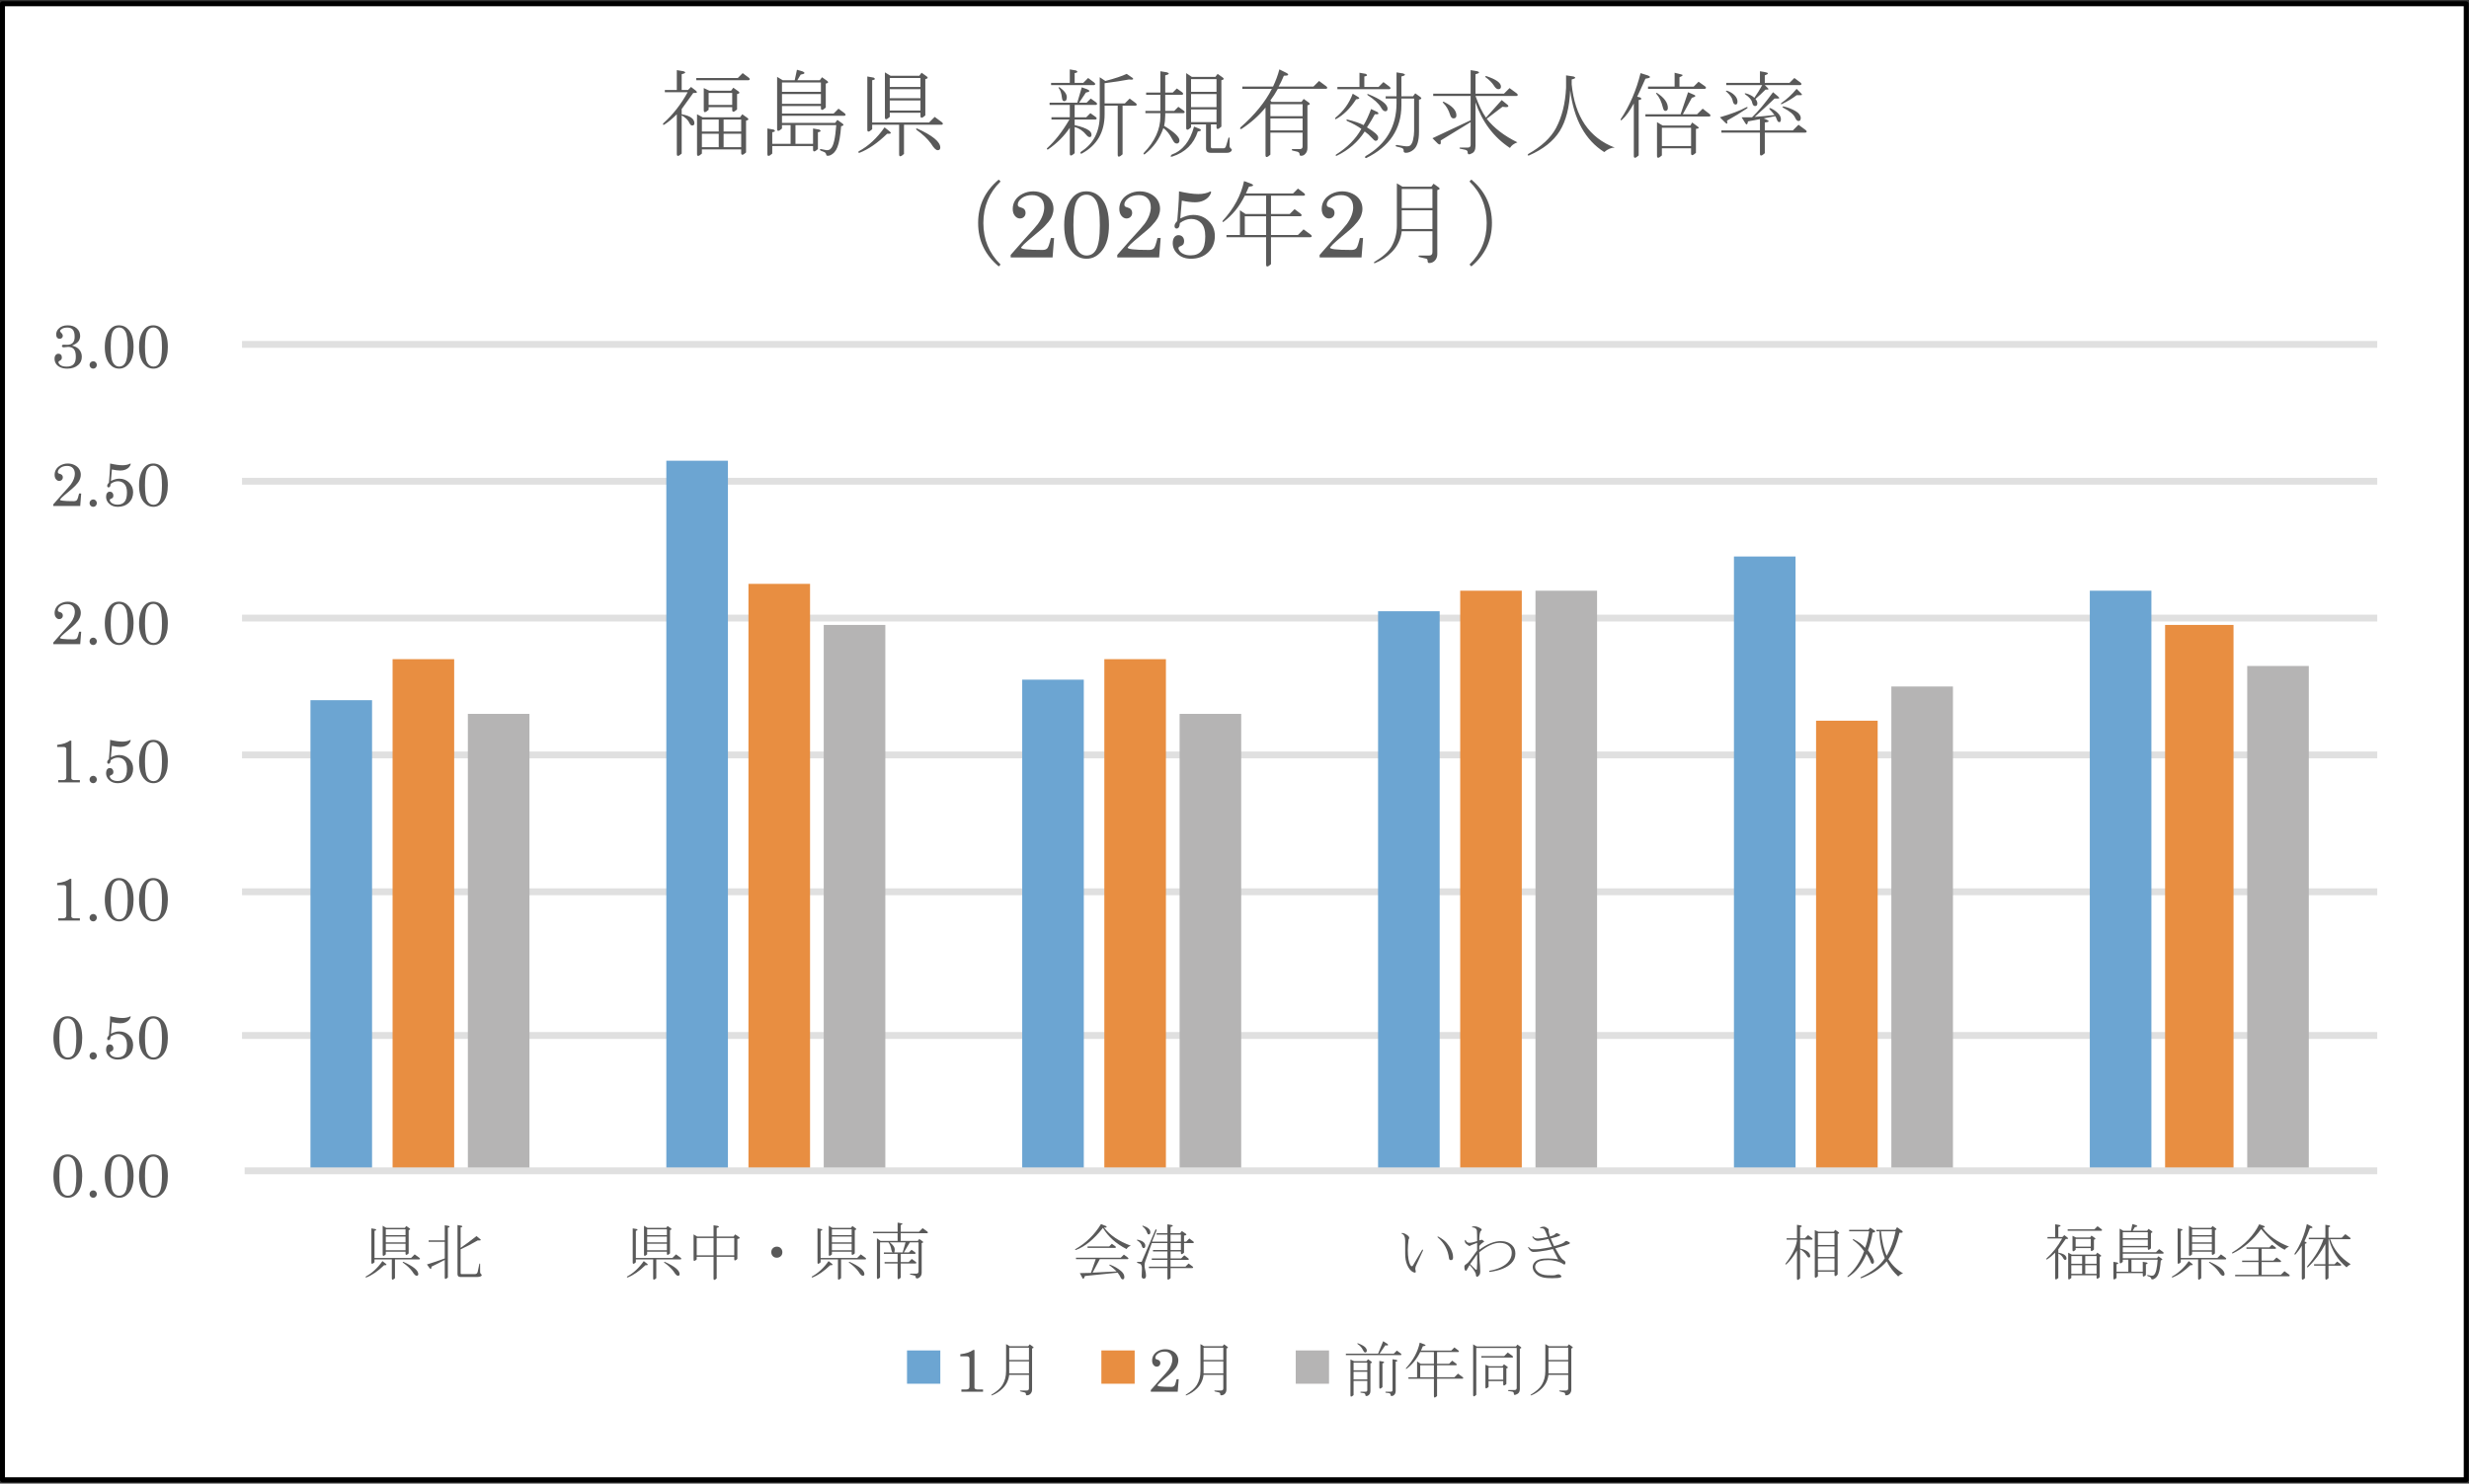 <?xml version="1.0" encoding="UTF-8"?> <svg xmlns="http://www.w3.org/2000/svg" xmlns:xlink="http://www.w3.org/1999/xlink" version="1.1" id="レイヤー_1" x="0px" y="0px" width="495px" height="297.5px" viewBox="0 0 495 297.5" xml:space="preserve"><rect x="0" y="0" width="495" height="297.5" fill="#333333" stroke="none"/> <rect x="0.5" y="0.75" fill="#FFFFFF" stroke="#000000" stroke-width="0.998" stroke-linejoin="round" stroke-miterlimit="10" width="493.945" height="295.997"></rect> <g> <path fill="#595959" d="M77.012,253.714c-1.222,1.189-2.412,2.008-3.57,2.461c-0.161,0-0.193-0.066-0.096-0.193 c1.254-0.676,2.363-1.705,3.328-3.088l0.675,0.531C77.606,253.649,77.494,253.745,77.012,253.714L77.012,253.714z M75.082,252.267 h7.332l0.724-0.723l0.917,0.674c0.193,0.162,0.193,0.273,0,0.338h-4.872v3.764c-0.418,0.385-0.627,0.4-0.627,0.047v-3.811h-3.473 v0.58c-0.418,0.385-0.627,0.4-0.627,0.047v-6.85l0.82,0.145c0.257,0.162,0.193,0.273-0.193,0.338V252.267z M82.125,246.333 c0.193,0.162,0.129,0.273-0.193,0.338v4.68c-0.418,0.385-0.627,0.402-0.627,0.049v-0.387h-3.956v0.531 c-0.418,0.385-0.627,0.4-0.627,0.047v-5.787l0.724,0.434h3.714l0.29-0.387L82.125,246.333L82.125,246.333z M77.349,247.685h3.956 v-1.158h-3.956V247.685z M77.349,249.132h3.956v-1.158h-3.956V249.132z M77.349,250.724h3.956v-1.303h-3.956V250.724z M80.871,253.038c1.994,0.9,2.991,1.721,2.991,2.461c0,0.223-0.113,0.338-0.338,0.338s-0.515-0.289-0.868-0.869 c-0.45-0.611-1.061-1.189-1.833-1.736C80.693,253.103,80.709,253.038,80.871,253.038L80.871,253.038z M89.167,249.034h-3.231 v-0.289h3.231v-3.039l0.82,0.145c0.257,0.162,0.193,0.273-0.193,0.338v9.986c-0.418,0.385-0.627,0.4-0.627,0.047v-3.568 c-0.836,0.449-1.72,0.9-2.653,1.35c-0.032,0.516-0.161,0.611-0.386,0.289l-0.531-0.723c1.254-0.387,2.444-0.787,3.569-1.207 V249.034z M92.303,256.077c-0.386,0-0.579-0.193-0.579-0.578v-9.84l0.82,0.145c0.257,0.16,0.193,0.273-0.193,0.338v4.1 c1.029-0.707,2.09-1.496,3.184-2.363l0.53,0.434c0.515,0.354,0.418,0.498-0.289,0.434c-1.158,0.676-2.299,1.271-3.425,1.785v4.775 c0,0.129,0.064,0.193,0.193,0.193h2.653c0.322,0,0.515-0.162,0.579-0.482l0.337-1.592c0.064-0.064,0.113-0.064,0.145,0v1.688 c0,0.162,0.064,0.289,0.193,0.387c0.193,0.16,0.177,0.305-0.048,0.434c-0.161,0.096-0.402,0.145-0.724,0.145H92.303z"></path> <path fill="#595959" d="M129.406,253.714c-1.223,1.189-2.412,2.008-3.57,2.461c-0.161,0-0.193-0.066-0.096-0.193 c1.254-0.676,2.363-1.705,3.328-3.088l0.675,0.531C130.001,253.649,129.889,253.745,129.406,253.714L129.406,253.714z M127.477,252.267h7.332l0.724-0.723l0.917,0.674c0.193,0.162,0.193,0.273,0,0.338h-4.872v3.764 c-0.418,0.385-0.627,0.4-0.627,0.047v-3.811h-3.473v0.58c-0.418,0.385-0.627,0.4-0.627,0.047v-6.85l0.82,0.145 c0.257,0.162,0.193,0.273-0.193,0.338V252.267z M134.519,246.333c0.193,0.162,0.128,0.273-0.193,0.338v4.68 c-0.418,0.385-0.627,0.402-0.627,0.049v-0.387h-3.956v0.531c-0.418,0.385-0.627,0.4-0.627,0.047v-5.787l0.724,0.434h3.714 l0.289-0.387L134.519,246.333L134.519,246.333z M129.744,247.685h3.956v-1.158h-3.956V247.685z M129.744,249.132h3.956v-1.158 h-3.956V249.132z M129.744,250.724h3.956v-1.303h-3.956V250.724z M133.265,253.038c1.994,0.9,2.991,1.721,2.991,2.461 c0,0.223-0.113,0.338-0.338,0.338c-0.225,0-0.515-0.289-0.868-0.869c-0.451-0.611-1.061-1.189-1.833-1.736 C133.088,253.103,133.104,253.038,133.265,253.038L133.265,253.038z M143.925,245.851c0.354,0.129,0.273,0.258-0.241,0.387v1.736 h3.376l0.338-0.434l0.772,0.529c0.257,0.193,0.145,0.322-0.338,0.387v4.004c-0.418,0.385-0.627,0.402-0.627,0.049v-0.482h-3.521 v4.34c-0.418,0.387-0.627,0.402-0.627,0.049v-4.389h-3.376v0.529c-0.418,0.387-0.627,0.402-0.627,0.049v-5.064l0.724,0.434h3.28 v-2.268L143.925,245.851L143.925,245.851z M143.057,248.263h-3.376v3.473h3.376V248.263z M147.206,251.735v-3.473h-3.521v3.473 H147.206z M156.515,250.29c0.225,0.225,0.338,0.498,0.338,0.818c0,0.322-0.097,0.58-0.29,0.773 c-0.225,0.225-0.499,0.336-0.82,0.336c-0.322,0-0.579-0.096-0.772-0.289c-0.225-0.225-0.338-0.498-0.338-0.82 c0-0.32,0.097-0.578,0.29-0.771c0.225-0.225,0.499-0.338,0.82-0.338C156.064,249.999,156.322,250.097,156.515,250.29 L156.515,250.29z M166.452,253.714c-1.223,1.189-2.412,2.008-3.57,2.461c-0.161,0-0.193-0.066-0.096-0.193 c1.254-0.676,2.363-1.705,3.328-3.088l0.675,0.531C167.047,253.649,166.935,253.745,166.452,253.714L166.452,253.714z M164.522,252.267h7.332l0.724-0.723l0.917,0.674c0.193,0.162,0.193,0.273,0,0.338h-4.872v3.764 c-0.418,0.385-0.627,0.4-0.627,0.047v-3.811h-3.473v0.58c-0.418,0.385-0.627,0.4-0.627,0.047v-6.85l0.82,0.145 c0.257,0.162,0.193,0.273-0.193,0.338V252.267z M171.565,246.333c0.193,0.162,0.128,0.273-0.193,0.338v4.68 c-0.418,0.385-0.627,0.402-0.627,0.049v-0.387h-3.956v0.531c-0.418,0.385-0.627,0.4-0.627,0.047v-5.787l0.724,0.434h3.714 l0.289-0.387L171.565,246.333L171.565,246.333z M166.79,247.685h3.956v-1.158h-3.956V247.685z M166.79,249.132h3.956v-1.158h-3.956 V249.132z M166.79,250.724h3.956v-1.303h-3.956V250.724z M170.311,253.038c1.994,0.9,2.991,1.721,2.991,2.461 c0,0.223-0.113,0.338-0.338,0.338c-0.225,0-0.515-0.289-0.868-0.869c-0.451-0.611-1.061-1.189-1.833-1.736 C170.134,253.103,170.149,253.038,170.311,253.038L170.311,253.038z M178.704,250.626c-0.096-0.609-0.29-1.109-0.579-1.494h-1.688 v7.043c-0.418,0.385-0.627,0.4-0.627,0.047v-7.91l0.724,0.531h3.425v-1.545h-4.92v-0.289h4.92v-1.832l0.82,0.145 c0.257,0.096,0.193,0.209-0.193,0.338v1.35h3.666l0.724-0.723l0.917,0.674c0.193,0.162,0.193,0.273,0,0.338h-5.306v1.545h3.425 l0.29-0.387l0.675,0.482c0.193,0.16,0.128,0.273-0.193,0.338v5.934c0,0.354-0.113,0.643-0.338,0.867 c-0.193,0.193-0.386,0.289-0.579,0.289c-0.193,0-0.29-0.096-0.29-0.289c0-0.162-0.081-0.258-0.241-0.289l-0.82-0.193 c-0.128-0.064-0.128-0.129,0-0.193h1.206c0.29,0,0.434-0.145,0.434-0.434v-5.836h-1.736l-1.206,2.025h1.013l0.53-0.531l0.675,0.482 c0.193,0.162,0.193,0.273,0,0.338h-2.846v1.641h1.592l0.627-0.627l0.772,0.578c0.193,0.162,0.193,0.273,0,0.338h-2.991v2.846 c-0.418,0.387-0.627,0.402-0.627,0.049v-2.895h-2.605v-0.289h2.605v-1.641h-2.75v-0.289h1.785 C178.865,251.126,178.769,250.948,178.704,250.626L178.704,250.626z M179.379,250.626c0,0.227-0.032,0.402-0.096,0.531h1.688 l0.579-2.025h-3.184C179.073,249.646,179.411,250.144,179.379,250.626L179.379,250.626z"></path> <path fill="#595959" d="M215.625,250.481c2.123-1.221,3.827-2.895,5.113-5.016l1.061,0.434c0.161,0.258,0,0.338-0.482,0.242 c1.222,1.574,3.022,2.797,5.402,3.666c-0.386,0.127-0.675,0.354-0.868,0.674c-2.123-1.094-3.698-2.508-4.727-4.244 c-1.833,2.314-3.65,3.795-5.451,4.438C215.512,250.675,215.497,250.61,215.625,250.481L215.625,250.481z M223.874,254.968 c-0.418-0.418-0.885-0.82-1.399-1.205c-0.162-0.129-0.129-0.178,0.097-0.145c0.836,0.32,1.56,0.738,2.17,1.254 c0.45,0.385,0.675,0.787,0.675,1.205c0,0.32-0.113,0.482-0.338,0.482c-0.161,0-0.306-0.145-0.434-0.434 c-0.097-0.225-0.29-0.531-0.579-0.916l-6.56,0.674c-0.193,0.611-0.37,0.725-0.531,0.338l-0.482-0.916l2.219-0.049l0.965-2.748 h-3.955v-0.291h8.972l0.627-0.627l0.772,0.58c0.193,0.16,0.193,0.273,0,0.338h-5.595l-1.447,2.701L223.874,254.968z M218.037,249.952h4.341l0.531-0.531l0.675,0.482c0.193,0.16,0.193,0.273,0,0.338h-5.547V249.952z M228.071,248.601 c1.029,0.225,1.543,0.627,1.543,1.207c0,0.32-0.113,0.482-0.338,0.482c-0.128,0-0.225-0.082-0.29-0.242 c-0.128-0.578-0.466-1.014-1.013-1.303C227.877,248.649,227.909,248.601,228.071,248.601L228.071,248.601z M229.566,254.534 c0.128,0.514,0.193,0.932,0.193,1.254c0,0.416-0.145,0.627-0.434,0.627c-0.322,0-0.466-0.193-0.434-0.578 c0.031-0.354,0.048-0.789,0.048-1.303c0.031-0.643-0.113-1.014-0.434-1.109l-0.531-0.193v-0.193h0.917l2.75-6.414 c0.161-0.162,0.241-0.129,0.241,0.096l-0.917,2.268h3.087v-1.4h-2.17v-0.289h2.17v-1.785l0.869,0.146 c0.354,0.127,0.272,0.256-0.241,0.385v1.254h1.929l0.338-0.434l0.771,0.531c0.257,0.191,0.145,0.32-0.337,0.385v1.207h0.434 l0.627-0.627l0.772,0.578c0.193,0.16,0.193,0.273,0,0.338h-1.833v1.93c-0.418,0.385-0.627,0.402-0.627,0.047v-0.289h-2.074v1.398 h2.122l0.627-0.627l0.772,0.58c0.193,0.16,0.193,0.273,0,0.338h-3.521v1.35h2.99l0.627-0.627l0.771,0.578 c0.193,0.162,0.193,0.273,0,0.338h-4.389v2.027c-0.418,0.385-0.627,0.4-0.627,0.047v-2.074h-3.714v-0.289h3.714v-1.35h-3.135 v-0.291h3.135v-1.398h-2.894v-0.289h2.894v-1.398h-3.135l-1.254,3.521C229.437,253.345,229.404,253.923,229.566,254.534 L229.566,254.534z M229.18,245.804c0.964,0.32,1.447,0.756,1.447,1.301c0,0.291-0.113,0.436-0.337,0.436 c-0.129,0-0.225-0.098-0.29-0.289c-0.162-0.516-0.466-0.949-0.917-1.303C228.987,245.819,229.019,245.771,229.18,245.804 L229.18,245.804z M236.753,248.987v-1.4h-2.074v1.4H236.753z M236.753,250.675v-1.398h-2.074v1.398H236.753z"></path> <path fill="#595959" d="M281.72,251.399c0-0.869,0-1.738,0-2.605c0-0.74-0.227-1.207-0.676-1.398 c-0.13-0.064-0.113-0.113,0.049-0.145c0.386,0.031,0.771,0.209,1.157,0.529c0.32,0.258,0.368,0.516,0.145,0.771 c-0.096,0.836-0.145,1.527-0.145,2.074c0,1.48,0.176,2.51,0.53,3.088c0.193,0.289,0.369,0.289,0.531,0 c0.545-0.932,1.14-1.945,1.784-3.039c0.128-0.16,0.193-0.129,0.193,0.096c-0.482,1.029-0.917,1.979-1.303,2.848 c-0.227,0.449-0.289,0.818-0.192,1.109c0.127,0.418,0.015,0.562-0.338,0.434c-0.548-0.193-0.998-0.707-1.351-1.543 C281.847,253.007,281.72,252.267,281.72,251.399L281.72,251.399z M288.329,247.974c0.675,0.354,1.206,0.74,1.592,1.158 c0.931,1.029,1.398,2.041,1.398,3.039c0,0.354-0.145,0.529-0.434,0.529c-0.227,0-0.355-0.127-0.386-0.385 c-0.097-0.836-0.338-1.607-0.724-2.316c-0.355-0.674-0.869-1.303-1.544-1.881C288.135,248.022,288.167,247.974,288.329,247.974 L288.329,247.974z M294.647,253.665c-0.192,0.322-0.371,0.627-0.53,0.918c-0.065,0.16-0.145,0.24-0.241,0.24 c-0.192,0-0.289-0.273-0.289-0.82c0-0.193,0.111-0.354,0.338-0.482c0.224-0.129,0.482-0.385,0.771-0.771 c0.513-0.676,0.995-1.334,1.447-1.979c0-0.514,0-1.027,0-1.543c-0.42,0.16-0.82,0.322-1.206,0.482 c-0.13,0.098-0.241,0.145-0.338,0.145s-0.21-0.064-0.338-0.193c-0.451-0.256-0.645-0.562-0.578-0.916 c0.062-0.129,0.127-0.129,0.192,0c0.127,0.322,0.369,0.482,0.724,0.482c0.353,0,0.868-0.111,1.544-0.338 c0-0.965-0.018-1.672-0.049-2.121c-0.096-0.387-0.371-0.596-0.819-0.627c-0.259,0-0.259-0.064,0-0.193 c0.513-0.098,1.061,0.047,1.64,0.434c0.193,0.193,0.193,0.338,0,0.434c-0.227,0.193-0.338,0.836-0.338,1.93 c0.16-0.031,0.32-0.08,0.482-0.145c0.16,0.064,0.305,0.16,0.435,0.289c0.097,0.098,0.048,0.178-0.145,0.242 c-0.259,0.16-0.517,0.402-0.772,0.723c0,0.258,0,0.516,0,0.771c1.574-1.156,3.006-1.736,4.293-1.736 c0.965,0,1.737,0.289,2.315,0.869c0.417,0.418,0.627,0.965,0.627,1.641c0,0.738-0.274,1.383-0.819,1.928 c-0.902,0.9-2.35,1.48-4.342,1.738c-0.13-0.033-0.13-0.113,0-0.242c1.606-0.289,2.798-0.82,3.569-1.592 c0.579-0.578,0.868-1.238,0.868-1.979c0-0.545-0.178-0.996-0.53-1.35c-0.451-0.451-1.078-0.676-1.881-0.676 c-1.191,0-2.557,0.627-4.101,1.881c0,0.836,0.049,1.736,0.145,2.701c0.031,0.322,0.049,0.725,0.049,1.207 c0,0.289-0.065,0.514-0.193,0.676c-0.162,0.223-0.307,0.336-0.434,0.336c-0.162,0-0.241-0.127-0.241-0.385 C295.902,255.257,295.482,254.599,294.647,253.665L294.647,253.665z M296.143,251.495c-0.452,0.676-0.917,1.334-1.399,1.979 c0.386,0.418,0.755,0.787,1.109,1.109c0.128,0.096,0.208,0.062,0.241-0.098C296.158,253.843,296.173,252.845,296.143,251.495 L296.143,251.495z M308.346,248.36c0.417,0,1.062-0.098,1.93-0.291c-0.289-0.803-0.5-1.301-0.627-1.494 c-0.13-0.193-0.403-0.289-0.82-0.289c-0.096,0-0.113-0.049-0.048-0.145c0.449-0.162,0.786-0.193,1.013-0.098 c0.097,0.033,0.256,0.129,0.482,0.289c0.193,0.129,0.256,0.291,0.193,0.482c0.03,0.322,0.127,0.709,0.289,1.158 c0.449-0.129,0.772-0.273,0.965-0.434c0.127-0.162,0.241-0.242,0.338-0.242c0.127,0,0.241,0.033,0.338,0.098 c0.096,0.031,0.192,0.08,0.289,0.145c0.159,0.096,0.145,0.193-0.048,0.289c-0.259,0.129-0.838,0.305-1.737,0.531 c0.225,0.578,0.449,1.092,0.676,1.543c0.513-0.129,1.013-0.289,1.495-0.482c0.32-0.129,0.546-0.273,0.676-0.434 c0.097-0.129,0.241-0.162,0.434-0.098c0.29,0.129,0.449,0.209,0.482,0.242c0.128,0.129,0.097,0.24-0.097,0.338 c-0.386,0.16-0.692,0.273-0.916,0.338c-0.612,0.191-1.224,0.369-1.833,0.529c0.545,0.965,0.916,1.576,1.109,1.834 c0.193,0.256,0.368,0.434,0.53,0.529c0.29,0.162,0.417,0.354,0.387,0.58c-0.034,0.32-0.193,0.385-0.482,0.193 c-0.323-0.227-0.724-0.402-1.206-0.531c-0.579-0.16-1.158-0.242-1.737-0.242c-1.223,0-2.011,0.209-2.363,0.627 c-0.192,0.227-0.289,0.467-0.289,0.725c0,0.322,0.159,0.643,0.482,0.965c0.448,0.449,1.14,0.691,2.074,0.723 c0.834,0.031,1.333,0.018,1.495-0.047c0.256-0.098,0.465-0.145,0.627-0.145c0.193,0,0.368,0.096,0.53,0.289 c0.128,0.127,0.079,0.24-0.145,0.338c-0.227,0.096-0.771,0.145-1.64,0.145c-0.709,0-1.239-0.033-1.592-0.098 c-0.676-0.129-1.206-0.369-1.592-0.723c-0.482-0.451-0.724-0.916-0.724-1.398c0-0.355,0.127-0.676,0.386-0.965 c0.449-0.516,1.317-0.773,2.604-0.773c0.868,0,1.574,0.064,2.123,0.193c-0.355-0.674-0.709-1.365-1.062-2.074 c-0.771,0.193-1.657,0.354-2.653,0.482c-0.482,0.064-0.901,0.098-1.254,0.098c-0.193,0-0.371-0.064-0.53-0.193 c-0.227-0.193-0.403-0.418-0.531-0.676c0-0.16,0.063-0.176,0.193-0.049c0.192,0.258,0.482,0.387,0.868,0.387 c0.579,0,0.996-0.016,1.254-0.049c0.706-0.096,1.526-0.24,2.46-0.434c-0.226-0.449-0.467-0.98-0.724-1.592 c-0.354,0.096-0.934,0.209-1.736,0.338c-0.386,0.064-0.675,0.031-0.868-0.098c-0.227-0.127-0.419-0.32-0.579-0.578 c-0.033-0.225,0.031-0.258,0.193-0.096C307.557,248.247,307.865,248.36,308.346,248.36L308.346,248.36z"></path> <path fill="#595959" d="M360.268,248.601h-2.074v-0.289h2.074v-2.701l0.82,0.145c0.257,0.16,0.193,0.273-0.193,0.338v2.219h0.965 l0.627-0.627l0.772,0.578c0.192,0.162,0.192,0.273,0,0.338h-2.364v1.785c1.351,0.289,2.026,0.805,2.026,1.543 c0,0.162-0.097,0.242-0.289,0.242c-0.129,0-0.258-0.129-0.387-0.387c-0.354-0.547-0.804-0.965-1.351-1.254v5.836 c-0.418,0.387-0.627,0.402-0.627,0.049v-5.645c-0.675,1.191-1.398,2.123-2.17,2.799c-0.161,0-0.193-0.064-0.097-0.193 c1.318-1.705,2.074-3.248,2.267-4.631V248.601z M363.837,246.671l0.724,0.338h3.088l0.289-0.385l0.676,0.48 c0.192,0.162,0.128,0.273-0.193,0.338v8.152c-0.418,0.387-0.627,0.402-0.627,0.049v-0.627h-3.328v0.916 c-0.418,0.387-0.628,0.402-0.628,0.049V246.671z M367.793,247.298h-3.328v2.363h3.328V247.298z M367.793,249.952h-3.328v2.121 h3.328V249.952z M364.465,252.362v2.365h3.328v-2.365H364.465z M375.415,247.202c-0.16,1.125-0.466,2.299-0.916,3.521 c0.804,1.061,1.205,1.816,1.205,2.268c0,0.289-0.096,0.434-0.289,0.434c-0.16,0-0.273-0.098-0.338-0.289 c-0.16-0.516-0.45-1.078-0.868-1.689c-0.9,2.123-2.122,3.666-3.666,4.631c-0.192,0.031-0.225-0.031-0.097-0.193 c1.479-1.318,2.573-2.975,3.28-4.967c-0.643-0.9-1.383-1.641-2.219-2.221c-0.097-0.127-0.064-0.191,0.097-0.191 c1.029,0.514,1.801,1.094,2.315,1.736c0.321-0.74,0.595-1.85,0.82-3.328h-4.004v-0.289h3.858l0.338-0.436l0.965,0.627 C376.058,247.009,375.897,247.138,375.415,247.202L375.415,247.202z M378.598,252.509c0.74,1.189,1.721,2.137,2.942,2.846 c-0.418,0.129-0.739,0.338-0.965,0.627c-0.965-0.9-1.736-1.914-2.315-3.039c-1.318,1.512-3.022,2.635-5.112,3.377 c-0.161,0-0.193-0.066-0.097-0.193c2.315-1.094,3.923-2.363,4.823-3.811c-0.707-1.801-1.061-3.602-1.061-5.402h-0.628v-0.289h3.812 l0.337-0.531l1.062,0.771c0.193,0.289,0,0.402-0.579,0.338C380.334,249.325,379.595,251.093,378.598,252.509L378.598,252.509z M377.103,246.913c0.225,2.121,0.611,3.762,1.157,4.92c0.837-1.447,1.432-3.088,1.785-4.92H377.103z"></path> <path fill="#595959" d="M412.663,256.271c-0.418,0.387-0.627,0.402-0.627,0.049v-5.113c-0.579,0.578-1.125,1.029-1.64,1.35 c-0.161,0.033-0.193-0.031-0.097-0.193c1.222-1.092,2.268-2.428,3.136-4.002h-2.942v-0.291h1.543v-2.557l0.868,0.146 c0.354,0.127,0.273,0.256-0.241,0.385v2.025h0.82l0.386-0.385l0.627,0.482c0.258,0.225,0.146,0.32-0.337,0.289l-1.496,2.074v0.676 c1.094,0.193,1.641,0.578,1.641,1.156c0,0.193-0.097,0.291-0.29,0.291c-0.128,0-0.241-0.098-0.337-0.291 c-0.161-0.385-0.499-0.723-1.014-1.012V256.271L412.663,256.271z M414.544,246.526h5.354l0.627-0.627l0.771,0.578 c0.193,0.162,0.193,0.273,0,0.338h-6.753V246.526z M420.333,255.739h-5.064v0.531c-0.418,0.387-0.627,0.402-0.627,0.049v-5.113 l0.723,0.385h4.824l0.289-0.385l0.676,0.482c0.192,0.16,0.129,0.273-0.193,0.338v4.1c-0.418,0.385-0.627,0.402-0.627,0.049V255.739 z M415.268,253.425h2.17v-1.543h-2.17V253.425z M417.438,255.45v-1.736h-2.17v1.736H417.438z M416.136,250.29v0.336 c-0.418,0.387-0.627,0.402-0.627,0.049v-2.846l0.724,0.338h2.797l0.29-0.387l0.675,0.482c0.193,0.162,0.129,0.273-0.192,0.338 v1.979c-0.418,0.385-0.627,0.4-0.627,0.047v-0.336H416.136z M419.175,249.999v-1.543h-3.039v1.543H419.175z M418.065,253.425h2.268 v-1.543h-2.268V253.425z M420.333,253.714h-2.268v1.736h2.268V253.714z M432.729,255.45c-0.192,0.514-0.514,0.869-0.964,1.061 c-0.322,0.098-0.482,0.049-0.482-0.145c-0.032-0.127-0.113-0.225-0.241-0.289l-0.482-0.193c-0.129-0.127-0.113-0.191,0.048-0.191 l0.724,0.145c0.257,0,0.435-0.066,0.53-0.193c0.354-0.289,0.596-1.303,0.724-3.039h-5.258v2.412h2.268v-1.979l0.82,0.145 c0.257,0.162,0.192,0.273-0.193,0.338v2.172c-0.418,0.385-0.627,0.4-0.627,0.047v-0.434h-5.258v0.965 c-0.418,0.387-0.627,0.402-0.627,0.049v-3.281l0.819,0.145c0.258,0.162,0.193,0.273-0.192,0.338v1.496h2.363v-2.412h-1.109v0.434 c-0.418,0.387-0.627,0.402-0.627,0.049v-6.705l0.724,0.434h1.543l0.29-1.35l0.675,0.193c0.45,0.191,0.386,0.336-0.192,0.434 l-0.435,0.723h2.895l0.289-0.385l0.676,0.482c0.192,0.16,0.128,0.273-0.193,0.338v3.086c-0.418,0.387-0.627,0.402-0.627,0.049 v-0.242h-5.017v0.965h6.656l0.628-0.627l0.771,0.58c0.192,0.16,0.192,0.273,0,0.338h-8.056v0.916h6.85l0.289-0.387l0.676,0.482 c0.193,0.162,0.129,0.273-0.193,0.338C433.116,254.003,432.955,254.903,432.729,255.45L432.729,255.45z M425.59,247.104v1.207 h5.017v-1.207H425.59z M430.607,248.601h-5.017v1.254h5.017V248.601z M439.145,253.714c-1.222,1.189-2.412,2.008-3.569,2.461 c-0.161,0-0.193-0.066-0.097-0.193c1.254-0.676,2.363-1.705,3.328-3.088l0.676,0.531 C439.74,253.649,439.627,253.745,439.145,253.714L439.145,253.714z M437.215,252.267h7.332l0.724-0.723l0.917,0.674 c0.192,0.162,0.192,0.273,0,0.338h-4.872v3.764c-0.418,0.385-0.627,0.4-0.627,0.047v-3.811h-3.474v0.58 c-0.418,0.385-0.627,0.4-0.627,0.047v-6.85l0.82,0.145c0.257,0.162,0.192,0.273-0.193,0.338V252.267z M444.258,246.333 c0.192,0.162,0.128,0.273-0.193,0.338v4.68c-0.418,0.385-0.627,0.402-0.627,0.049v-0.387h-3.955v0.531 c-0.418,0.385-0.627,0.4-0.627,0.047v-5.787l0.723,0.434h3.715l0.289-0.387L444.258,246.333L444.258,246.333z M439.483,247.685 h3.955v-1.158h-3.955V247.685z M439.483,249.132h3.955v-1.158h-3.955V249.132z M439.483,250.724h3.955v-1.303h-3.955V250.724z M443.004,253.038c1.993,0.9,2.99,1.721,2.99,2.461c0,0.223-0.112,0.338-0.338,0.338c-0.225,0-0.515-0.289-0.868-0.869 c-0.45-0.611-1.062-1.189-1.833-1.736C442.827,253.103,442.843,253.038,443.004,253.038L443.004,253.038z M447.634,251.351 c-0.16,0-0.192-0.064-0.096-0.193c2.508-1.543,4.309-3.424,5.402-5.645l0.965,0.338c0.289,0.129,0.192,0.258-0.29,0.387 c1.223,1.607,2.991,2.861,5.307,3.762c-0.418,0.162-0.708,0.371-0.868,0.627c-1.512-0.738-3.088-2.121-4.728-4.148 C451.686,248.696,449.79,250.321,447.634,251.351L447.634,251.351z M456.172,250.097c0.193,0.16,0.193,0.273,0,0.338h-2.749v2.363 h2.363l0.627-0.627l0.772,0.578c0.192,0.16,0.192,0.273,0,0.338h-3.763v2.557h3.858l0.724-0.725l0.917,0.676 c0.192,0.162,0.192,0.271,0,0.338h-10.806v-0.289h4.68v-2.557h-3.28v-0.289h3.28v-2.363h-2.412v-0.291h4.582l0.531-0.529 L456.172,250.097L456.172,250.097z M460.032,251.399c1.157-1.77,1.978-3.748,2.46-5.934l0.965,0.482 c0.321,0.225,0.209,0.338-0.338,0.338c-0.321,0.867-0.691,1.752-1.109,2.652l0.289,0.145c0.258,0.16,0.193,0.273-0.192,0.338v6.898 c-0.418,0.385-0.627,0.4-0.627,0.047v-6.559c-0.322,0.578-0.74,1.156-1.255,1.736C460.032,251.64,459.967,251.591,460.032,251.399 L460.032,251.399z M470.451,254.147c-1.769-1.479-2.942-3.359-3.521-5.643h-0.097v5.016h1.206l0.531-0.529l0.675,0.482 c0.193,0.16,0.193,0.271,0,0.336h-2.412v2.51c-0.418,0.385-0.627,0.4-0.627,0.047v-2.557h-2.267v-0.289h2.267v-4.051 c-0.965,1.801-2.122,3.344-3.473,4.631c-0.226,0.096-0.273,0.031-0.145-0.193c1.64-1.963,2.717-3.764,3.231-5.402h-2.942v-0.289 h3.328v-2.605l0.82,0.145c0.257,0.16,0.193,0.273-0.193,0.338v2.123h2.653l0.724-0.725l0.916,0.676c0.193,0.16,0.193,0.273,0,0.338 h-3.955c0.676,2.025,2.042,3.697,4.101,5.016C470.917,253.714,470.644,253.923,470.451,254.147L470.451,254.147z"></path> </g> <g> <path fill="#595959" d="M136.668,30.795c-0.651,0.6-0.976,0.625-0.976,0.075v-7.954c-0.9,0.9-1.752,1.601-2.551,2.101 c-0.251,0.05-0.3-0.049-0.15-0.3c1.9-1.7,3.526-3.776,4.877-6.228h-4.577v-0.45h2.401v-3.977l1.351,0.225 c0.55,0.2,0.424,0.4-0.375,0.6v3.152h1.275l0.6-0.601l0.976,0.75c0.4,0.351,0.225,0.5-0.525,0.45l-2.326,3.227v1.05 c1.7,0.3,2.551,0.9,2.551,1.801c0,0.3-0.15,0.45-0.45,0.45c-0.2,0-0.375-0.15-0.525-0.45c-0.251-0.6-0.777-1.125-1.576-1.576 V30.795L136.668,30.795z M139.594,15.638h8.329l0.976-0.976l1.201,0.9c0.3,0.251,0.3,0.426,0,0.525h-10.505V15.638z M148.598,29.97 h-7.878v0.826c-0.65,0.6-0.976,0.625-0.976,0.075v-7.954l1.125,0.601h7.503l0.45-0.601l1.051,0.75c0.3,0.25,0.199,0.425-0.3,0.525 v6.378c-0.65,0.6-0.976,0.625-0.976,0.075V29.97z M140.72,26.368h3.376v-2.401h-3.376V26.368z M144.096,29.52v-2.701h-3.376v2.701 H144.096z M142.07,21.491v0.525c-0.65,0.601-0.976,0.626-0.976,0.075v-4.427l1.125,0.525h4.352l0.45-0.6l1.051,0.75 c0.3,0.25,0.199,0.426-0.3,0.525v3.077c-0.65,0.6-0.976,0.625-0.976,0.075v-0.525H142.07z M146.797,21.041V18.64h-4.727v2.401 H146.797z M145.072,26.368h3.526v-2.401h-3.526V26.368z M148.598,26.818h-3.526v2.701h3.526V26.818z M167.882,29.52 c-0.3,0.8-0.801,1.351-1.5,1.651c-0.5,0.15-0.75,0.075-0.75-0.225c-0.05-0.2-0.176-0.35-0.375-0.45l-0.75-0.3 c-0.2-0.2-0.176-0.3,0.075-0.3l1.126,0.225c0.4,0,0.675-0.101,0.825-0.3c0.55-0.45,0.925-2.026,1.125-4.727h-8.179v3.751h3.526 v-3.076l1.276,0.225c0.4,0.25,0.3,0.425-0.3,0.525v3.376c-0.65,0.6-0.976,0.625-0.976,0.075v-0.675h-8.179v1.501 c-0.65,0.6-0.976,0.625-0.976,0.075v-5.102l1.276,0.225c0.4,0.25,0.3,0.425-0.3,0.525v2.326h3.677v-3.751h-1.726v0.675 c-0.651,0.6-0.976,0.625-0.976,0.075v-10.43l1.125,0.675h2.401l0.45-2.101l1.051,0.3c0.7,0.3,0.6,0.525-0.3,0.675l-0.675,1.125 h4.502l0.451-0.6l1.05,0.75c0.3,0.251,0.199,0.426-0.3,0.525v4.802c-0.65,0.601-0.976,0.626-0.976,0.075v-0.375h-7.803v1.501 h10.354l0.976-0.976l1.201,0.9c0.3,0.25,0.3,0.426,0,0.525h-12.531v1.426h10.655l0.45-0.601l1.05,0.75 c0.3,0.25,0.199,0.425-0.3,0.525C168.482,27.269,168.231,28.669,167.882,29.52L167.882,29.52z M156.777,16.539v1.876h7.803v-1.876 H156.777z M164.581,18.865h-7.803v1.951h7.803V18.865z M177.862,26.818c-1.902,1.851-3.751,3.126-5.552,3.827 c-0.251,0-0.3-0.1-0.15-0.3c1.951-1.051,3.677-2.651,5.178-4.802l1.05,0.825C178.787,26.719,178.612,26.869,177.862,26.818 L177.862,26.818z M174.861,24.567h11.405l1.125-1.125l1.425,1.05c0.3,0.251,0.3,0.426,0,0.525h-7.578v5.853 c-0.651,0.601-0.976,0.625-0.976,0.075v-5.928h-5.402v0.9c-0.651,0.601-0.976,0.626-0.976,0.075V15.338l1.275,0.225 c0.4,0.251,0.3,0.426-0.3,0.525V24.567z M185.816,15.338c0.3,0.251,0.199,0.426-0.3,0.525v7.278 c-0.65,0.601-0.976,0.626-0.976,0.075v-0.6h-6.153v0.825c-0.65,0.6-0.976,0.625-0.976,0.075v-9.004l1.125,0.675h5.778l0.45-0.6 L185.816,15.338L185.816,15.338z M178.387,17.439h6.153v-1.801h-6.153V17.439z M178.387,19.69h6.153v-1.801h-6.153V19.69z M178.387,22.167h6.153V20.14h-6.153V22.167z M183.865,25.768c3.101,1.401,4.652,2.676,4.652,3.827c0,0.35-0.176,0.525-0.525,0.525 c-0.35,0-0.801-0.45-1.351-1.351c-0.702-0.95-1.651-1.851-2.852-2.702C183.589,25.869,183.614,25.768,183.865,25.768 L183.865,25.768z M215.455,23.517h2.326l0.825-0.826l1.051,0.75c0.3,0.25,0.3,0.425,0,0.525h-4.202v1.125 c1.351,0.3,2.3,0.65,2.852,1.05c0.349,0.25,0.525,0.551,0.525,0.9c0,0.3-0.125,0.45-0.375,0.45c-0.2,0-0.425-0.15-0.675-0.45 c-0.65-0.8-1.426-1.325-2.326-1.576v5.252c-0.65,0.6-0.976,0.625-0.976,0.075v-5.178c-1.101,1.651-2.551,3.102-4.352,4.352 c-0.2,0.05-0.275-0.025-0.225-0.225c1.601-1.45,3.102-3.376,4.502-5.777h-3.602v-0.45h3.677v-2.477h-4.052v-0.45h5.553l0.9-3.076 l1.05,0.375c0.7,0.3,0.625,0.525-0.225,0.675l-1.351,2.026h1.501l0.825-0.825l1.05,0.75c0.3,0.25,0.3,0.425,0,0.525h-4.277V23.517z M214.479,16.614v-2.701l1.276,0.225c0.4,0.25,0.3,0.425-0.3,0.525v1.951h1.726l0.976-0.976l1.201,0.9c0.3,0.25,0.3,0.425,0,0.525 h-8.629v-0.45H214.479z M212.303,17.739c-0.15-0.2-0.101-0.275,0.15-0.225c0.949,0.701,1.426,1.351,1.426,1.951 c0,0.551-0.176,0.826-0.525,0.826c-0.251,0-0.401-0.225-0.45-0.675C212.802,18.715,212.603,18.089,212.303,17.739L212.303,17.739z M220.482,15.488l1.125,0.75c1.901-0.5,3.327-0.975,4.277-1.425l1.201,0.825c0.25,0.3,0,0.401-0.75,0.3 c-1.302,0.25-2.926,0.5-4.877,0.75v4.052h4.052l0.976-0.976l1.2,0.9c0.3,0.25,0.3,0.425,0,0.525h-2.626v9.754 c-0.65,0.601-0.976,0.625-0.976,0.075v-9.83h-2.626v1.726c0,3.602-1.527,6.228-4.577,7.879c-0.351,0.049-0.401-0.075-0.15-0.375 c2.501-1.6,3.752-4.026,3.752-7.278V15.488z M232.638,22.691h-3.001v-0.45h3.001v-3.227h-2.852v-0.45h2.852v-4.277l1.351,0.225 c0.55,0.2,0.424,0.4-0.375,0.6v3.452h1.5l0.825-0.825l1.051,0.75c0.3,0.25,0.3,0.425,0,0.525h-3.376v3.227h1.801l0.825-0.825 l1.05,0.75c0.3,0.25,0.3,0.425,0,0.525h-3.676v0.45c0,0.75-0.075,1.451-0.225,2.101c2.051,1.251,3.076,2.226,3.076,2.926 c0,0.3-0.125,0.5-0.375,0.601c-0.251,0.05-0.477-0.025-0.675-0.225c-0.15-0.2-0.275-0.4-0.375-0.601 c-0.551-1.05-1.151-1.801-1.801-2.251c-0.75,2.151-2.001,3.902-3.751,5.252c-0.251,0.05-0.3-0.05-0.15-0.3 c2.201-2.3,3.302-4.727,3.302-7.278V22.691z M240.141,26.368c-0.801,2.501-2.502,4.177-5.103,5.027 c-0.401,0.1-0.45-0.025-0.15-0.375c2.201-0.801,3.702-2.676,4.502-5.628l1.125,0.45C240.966,26.094,240.841,26.269,240.141,26.368 L240.141,26.368z M242.692,30.645c-0.6,0-0.9-0.3-0.9-0.9v-4.802h-3.001v0.601c-0.65,0.6-0.976,0.625-0.976,0.075V14.663 l1.125,0.75h4.728l0.45-0.6l1.05,0.75c0.3,0.251,0.199,0.426-0.3,0.525v9.304c-0.65,0.601-0.975,0.626-0.975,0.075v-0.525h-1.125 v4.502c0,0.2,0.1,0.3,0.3,0.3h2.251c0.25,0,0.424-0.199,0.525-0.6l0.45-1.5c0.1-0.1,0.175-0.1,0.225,0v1.65 c0,0.201,0.1,0.375,0.3,0.525c0.199,0.15,0.199,0.325,0,0.525c-0.2,0.2-0.477,0.3-0.826,0.3H242.692z M243.893,15.863h-5.103v2.551 h5.103V15.863z M243.893,18.865h-5.103v2.626h5.103V18.865z M243.893,21.941h-5.103v2.551h5.103V21.941z M253.722,21.566 c-1.301,1.601-2.902,3.027-4.802,4.277c-0.3,0.101-0.375,0-0.225-0.3c2.851-2.501,4.952-5.077,6.303-7.729h-5.928v-0.45h6.152 c0.55-1.15,0.976-2.301,1.275-3.452l1.501,0.75c0.5,0.351,0.3,0.525-0.601,0.525c-0.4,0.951-0.75,1.676-1.05,2.176h6.978 l1.126-1.126l1.426,1.051c0.3,0.25,0.3,0.425,0,0.525h-9.68c-0.501,0.9-1.001,1.676-1.501,2.326l0.226,0.3h6.003l0.45-0.6 l1.05,0.75c0.301,0.251,0.2,0.426-0.3,0.525v8.554c0,0.55-0.176,0.975-0.525,1.275c-0.201,0.2-0.45,0.3-0.75,0.3 c-0.201,0-0.301-0.101-0.301-0.3c0-0.25-0.149-0.425-0.45-0.525l-0.975-0.225c-0.201-0.1-0.201-0.2,0-0.3h1.5 c0.35,0,0.525-0.176,0.525-0.525v-2.776h-6.453v4.427c-0.651,0.6-0.976,0.625-0.976,0.075V21.566z M261.151,20.891h-6.453v2.401 h6.453V20.891z M261.151,26.143v-2.401h-6.453v2.401H261.151z M267.754,23.592c1.6-1.3,2.75-2.901,3.451-4.802l1.126,0.675 c0.35,0.251,0.199,0.401-0.45,0.45c-1.201,1.851-2.552,3.177-4.053,3.977C267.628,23.892,267.604,23.792,267.754,23.592 L267.754,23.592z M275.033,27.644c-0.45-0.5-0.926-0.925-1.426-1.276c-1.351,2.101-3.227,3.727-5.628,4.877 c-0.201,0-0.25-0.075-0.15-0.225c2.301-1.451,4.002-3.176,5.103-5.178c-0.75-0.55-1.701-1.075-2.851-1.576 c-0.201-0.15-0.201-0.25,0-0.3c1.449,0.35,2.551,0.726,3.301,1.125c0.5-0.8,1-1.876,1.501-3.227l1.275,0.6 c0.399,0.351,0.226,0.5-0.525,0.45c-0.45,0.851-0.975,1.726-1.575,2.626c1.501,0.9,2.251,1.576,2.251,2.026 s-0.176,0.675-0.525,0.675C275.632,28.244,275.382,28.044,275.033,27.644L275.033,27.644z M268.129,17.439h4.427v-2.851 l1.275,0.225c0.399,0.25,0.301,0.425-0.3,0.525v2.101h2.852l0.976-0.976l1.2,0.901c0.3,0.25,0.3,0.425,0,0.525h-10.43V17.439z M284.487,26.443c0,1.801-0.375,3.001-1.125,3.602c-0.502,0.4-1.001,0.6-1.501,0.6c-0.352,0-0.501-0.175-0.45-0.525 c0-0.25-0.201-0.426-0.601-0.525l-0.9-0.225c-0.15-0.15-0.126-0.25,0.075-0.3l1.501,0.225c0.649,0.101,1.074,0.05,1.275-0.15 c0.249-0.25,0.425-0.6,0.525-1.05c0.149-0.65,0.225-1.25,0.225-1.801v-6.528h-2.551v1.351c0,4.753-2.352,8.279-7.054,10.58 c-0.25,0-0.3-0.125-0.149-0.375c4.15-2.401,6.228-5.952,6.228-10.655v-0.9h-2.176v-0.45h2.176v-4.802l1.351,0.225 c0.55,0.2,0.425,0.401-0.375,0.6v3.977h2.326l0.45-0.6l1.05,0.75c0.301,0.251,0.2,0.426-0.3,0.525V26.443z M276.833,21.491 c-0.45-0.75-1.327-1.55-2.626-2.401c-0.15-0.15-0.126-0.225,0.074-0.225c2.602,1.05,3.902,2.026,3.902,2.926 c0,0.351-0.15,0.525-0.45,0.525S277.133,22.042,276.833,21.491L276.833,21.491z M302.72,29.67 c-3.252-2.151-5.553-5.202-6.903-9.154v8.779c0,0.8-0.275,1.301-0.825,1.501c-0.45,0.25-0.7,0.2-0.75-0.15 c0.05-0.3-0.101-0.5-0.45-0.6l-1.051-0.225c-0.201-0.101-0.201-0.175,0-0.225h1.501c0.399,0,0.6-0.175,0.6-0.525v-4.577 l-6.002,3.677c0.099,0.801-0.101,1.001-0.601,0.601l-1.051-1.051l7.653-3.602V19.24h-7.503v-0.45h7.503v-4.727l1.351,0.225 c0.55,0.2,0.425,0.4-0.375,0.6v3.902h5.703l1.125-1.125l1.426,1.051c0.301,0.25,0.301,0.425,0,0.525h-8.254 c0.65,1.851,1.351,3.302,2.102,4.352l3.151-3.526l1.2,0.975c0.35,0.401,0,0.525-1.051,0.375l-3.151,2.401 c1.45,1.851,3.502,3.427,6.153,4.728C303.52,28.795,303.021,29.17,302.72,29.67L302.72,29.67z M289.514,20.44 c1.65,0.801,2.477,1.701,2.477,2.701c0,0.401-0.201,0.601-0.601,0.601c-0.3,0-0.525-0.25-0.676-0.75 c-0.3-0.95-0.75-1.726-1.351-2.326C289.164,20.416,289.214,20.341,289.514,20.44L289.514,20.44z M299.494,17.139 c-0.4-0.601-0.951-1.15-1.65-1.651c-0.15-0.15-0.101-0.225,0.15-0.225c1.95,0.65,2.926,1.351,2.926,2.101 c0,0.35-0.176,0.525-0.525,0.525C300.094,17.889,299.794,17.639,299.494,17.139L299.494,17.139z M313.976,15.113l1.5,0.225 c0.55,0.201,0.425,0.401-0.375,0.601v0.976c0.65,6.503,3.526,10.73,8.629,12.681c-0.7,0-1.401,0.3-2.101,0.9 c-3.803-2.401-6.078-6.528-6.828-12.381c-0.15,3.452-0.852,6.178-2.102,8.179c-1.251,2.001-3.301,3.627-6.152,4.877 c-0.301,0.05-0.352-0.05-0.15-0.3c2.65-1.5,4.502-3.226,5.553-5.177c1.2-2.251,1.876-4.952,2.026-8.104V15.113z M330.333,15.113 c0.75,0.3,0.601,0.525-0.45,0.675c-0.551,1.251-1.102,2.452-1.651,3.602l0.601,0.15c0.399,0.25,0.3,0.425-0.3,0.525V31.17 c-0.651,0.601-0.976,0.625-0.976,0.075V20.741c-0.802,1.5-1.602,2.602-2.401,3.301c-0.201,0.15-0.276,0.101-0.225-0.15 c1.801-2.701,3.126-5.778,3.977-9.229L330.333,15.113L330.333,15.113z M342.714,22.842c0.3,0.25,0.3,0.425,0,0.525h-12.831v-0.45 h7.053l1.501-4.427l1.2,0.525c0.451,0.201,0.301,0.401-0.449,0.601l-1.802,3.301h2.852l1.126-1.125L342.714,22.842z M341.814,17.289c0.3,0.25,0.3,0.425,0,0.525h-11.405v-0.45h5.327v-2.776l1.2,0.3c0.601,0.101,0.525,0.3-0.225,0.601v1.876h2.852 l0.975-0.976L341.814,17.289z M332.209,18.64c1.449,0.951,2.176,1.951,2.176,3.001c0,0.4-0.176,0.6-0.525,0.6 c-0.201,0-0.351-0.2-0.45-0.6c-0.3-1.25-0.75-2.201-1.351-2.852C332.008,18.64,332.059,18.59,332.209,18.64L332.209,18.64z M339.262,24.567l1.126,0.825c0.35,0.251,0.225,0.401-0.375,0.45v4.802c-0.651,0.601-0.976,0.625-0.976,0.075v-0.976h-5.853v1.426 c-0.651,0.601-0.976,0.625-0.976,0.075v-6.753l1.125,0.675h5.553L339.262,24.567z M333.185,25.618v3.677h5.853v-3.677H333.185z M344.815,23.517c2.251-0.65,4.026-1.325,5.328-2.026c0.249-0.049,0.3,0.026,0.149,0.225c-1.251,0.851-2.602,1.676-4.052,2.477 c0.15,0.65,0.024,0.776-0.375,0.375L344.815,23.517z M349.167,23.517h2.101c1.2-1.15,2.601-2.826,4.202-5.027l0.976,0.825 c0.35,0.3,0.35,0.45,0,0.45h-0.676c-1.301,1.251-2.626,2.476-3.977,3.677c1.351-0.1,2.676-0.225,3.977-0.375 c-0.3-0.4-0.626-0.775-0.976-1.125c-0.149-0.25-0.075-0.325,0.226-0.226c0.549,0.251,1.025,0.576,1.426,0.976 c0.399,0.401,0.6,0.801,0.6,1.201c0,0.4-0.1,0.6-0.3,0.6c-0.201,0-0.351-0.125-0.45-0.375c-0.15-0.4-0.276-0.675-0.375-0.825 c-0.75,0.15-1.526,0.3-2.326,0.45l0.676,0.3c0.549,0.25,0.398,0.426-0.451,0.525v1.576h5.628l1.126-1.125l1.426,1.05 c0.3,0.251,0.3,0.426,0,0.525h-8.18v4.127c-0.65,0.6-0.975,0.625-0.975,0.075v-4.202h-7.729v-0.45h7.729v-2.251 c-0.802,0.15-1.602,0.3-2.401,0.45c-0.101,0.65-0.276,0.776-0.525,0.375L349.167,23.517z M346.241,18.49c-0.3-0.2-0.3-0.3,0-0.3 c0.601,0.2,1.1,0.5,1.501,0.9c0.399,0.4,0.6,0.825,0.6,1.275c0,0.401-0.126,0.601-0.375,0.601c-0.3,0-0.501-0.275-0.6-0.826 C347.266,19.641,346.891,19.09,346.241,18.49L346.241,18.49z M351.268,20.516c-0.101-0.5-0.551-1.025-1.351-1.576 c-0.201-0.15-0.176-0.225,0.075-0.225c0.75,0.2,1.325,0.5,1.726,0.9c0.601-0.85,1.126-1.701,1.576-2.551h-7.204v-0.45h6.754v-2.326 l0.9,0.15c0.9,0.15,0.924,0.375,0.074,0.675v1.501h4.953l0.975-0.976l1.201,0.9c0.3,0.25,0.3,0.425,0,0.525h-7.129l0.601,0.6 c0.2,0.2,0.175,0.3-0.075,0.3h-0.375c-0.651,0.65-1.326,1.275-2.025,1.876c0.249,0.3,0.375,0.6,0.375,0.9 c0,0.35-0.15,0.525-0.45,0.525C351.568,21.266,351.368,21.016,351.268,20.516L351.268,20.516z M357.121,20.666 c1.101-0.75,2.125-1.7,3.077-2.851l0.9,0.9c0.249,0.25,0.225,0.375-0.075,0.375h-0.825c-0.852,0.65-1.801,1.226-2.852,1.726 C357.045,20.966,356.971,20.916,357.121,20.666L357.121,20.666z M359.897,23.592c-0.3-0.65-1.076-1.3-2.326-1.951 c-0.3-0.2-0.3-0.3,0-0.3c0.9,0.2,1.727,0.525,2.477,0.976c0.649,0.4,0.976,0.851,0.976,1.351c0,0.4-0.15,0.6-0.45,0.6 C360.322,24.267,360.097,24.042,359.897,23.592L359.897,23.592z"></path> <path fill="#595959" d="M200.603,36.391c-2.301,2.251-3.452,5.027-3.452,8.329c0,3.301,1.15,6.078,3.452,8.329l-0.375,0.375 c-2.751-2.301-4.127-5.202-4.127-8.704c0-3.501,1.375-6.403,4.127-8.704L200.603,36.391z"></path> <g> <path fill="#595959" d="M204.755,49.569c-0.287,0.369,1.128,0.554,4.245,0.554c0.468,0,0.801-0.122,1.001-0.366 c0.199-0.244,0.427-0.919,0.683-2.026h0.647l-0.305,3.893h-8.399v-0.506l2.729-3.104c1.52-1.651,2.432-2.689,2.739-3.114 c0.438-0.606,0.756-1.192,0.957-1.759c0.2-0.565,0.3-1.08,0.3-1.542c0-0.77-0.213-1.375-0.638-1.815 c-0.425-0.441-1.016-0.662-1.773-0.662c-0.851,0-1.544,0.204-2.082,0.61c-0.538,0.407-0.807,0.838-0.807,1.294 c0,0.156,0.041,0.275,0.122,0.356c0.075,0.081,0.237,0.153,0.487,0.216c0.632,0.15,0.948,0.519,0.948,1.106 c0,0.319-0.106,0.583-0.319,0.792c-0.212,0.21-0.484,0.314-0.816,0.314c-0.381,0-0.716-0.177-1.003-0.53 c-0.288-0.354-0.432-0.814-0.432-1.384c0-0.638,0.164-1.218,0.493-1.74c0.328-0.522,0.824-0.95,1.486-1.285 c0.663-0.334,1.375-0.501,2.139-0.501c0.756,0,1.458,0.163,2.105,0.488c0.647,0.325,1.133,0.752,1.458,1.28 s0.488,1.105,0.488,1.73c0,0.431-0.081,0.869-0.244,1.313c-0.162,0.444-0.399,0.86-0.711,1.248 c-0.537,0.669-1.09,1.241-1.658,1.716l-2.473,2.082C205.499,48.753,205.043,49.2,204.755,49.569z"></path> <path fill="#595959" d="M217.775,38.37c1.219,0,2.235,0.475,3.048,1.425c1.007,1.169,1.51,2.942,1.51,5.318 c0,2.208-0.438,3.888-1.313,5.042c-0.875,1.153-1.932,1.73-3.17,1.73c-1.194,0-2.191-0.484-2.992-1.454 c-1.001-1.219-1.501-2.979-1.501-5.28c0-2.188,0.472-3.93,1.417-5.225C215.53,38.889,216.53,38.37,217.775,38.37z M217.831,39.045 c-0.826,0-1.47,0.396-1.932,1.187c-0.463,0.791-0.694,2.431-0.694,4.919c0,2.433,0.239,4.055,0.718,4.868 c0.478,0.813,1.121,1.219,1.927,1.219c0.813,0,1.438-0.375,1.876-1.125c0.519-0.894,0.778-2.526,0.778-4.896 c0-2.451-0.244-4.092-0.731-4.924S218.638,39.045,217.831,39.045z"></path> <path fill="#595959" d="M226.122,49.569c-0.287,0.369,1.128,0.554,4.245,0.554c0.468,0,0.801-0.122,1.001-0.366 c0.199-0.244,0.427-0.919,0.683-2.026h0.647l-0.305,3.893h-8.399v-0.506l2.729-3.104c1.52-1.651,2.432-2.689,2.739-3.114 c0.438-0.606,0.756-1.192,0.957-1.759c0.2-0.565,0.3-1.08,0.3-1.542c0-0.77-0.213-1.375-0.638-1.815 c-0.425-0.441-1.016-0.662-1.773-0.662c-0.851,0-1.544,0.204-2.082,0.61c-0.538,0.407-0.807,0.838-0.807,1.294 c0,0.156,0.041,0.275,0.122,0.356c0.075,0.081,0.237,0.153,0.487,0.216c0.632,0.15,0.948,0.519,0.948,1.106 c0,0.319-0.106,0.583-0.319,0.792c-0.212,0.21-0.484,0.314-0.816,0.314c-0.381,0-0.716-0.177-1.003-0.53 c-0.288-0.354-0.432-0.814-0.432-1.384c0-0.638,0.164-1.218,0.493-1.74c0.328-0.522,0.824-0.95,1.486-1.285 c0.663-0.334,1.375-0.501,2.139-0.501c0.756,0,1.458,0.163,2.105,0.488c0.647,0.325,1.133,0.752,1.458,1.28 s0.488,1.105,0.488,1.73c0,0.431-0.081,0.869-0.244,1.313c-0.162,0.444-0.399,0.86-0.711,1.248 c-0.537,0.669-1.09,1.241-1.658,1.716l-2.473,2.082C226.865,48.753,226.409,49.2,226.122,49.569z"></path> <path fill="#595959" d="M236.374,38.37c1.582,0.363,2.873,0.544,3.874,0.544c0.469,0,0.91-0.045,1.323-0.136 c0.413-0.09,0.722-0.195,0.928-0.314c0.106-0.056,0.175-0.084,0.207-0.084c0.062,0,0.094,0.047,0.094,0.141 c0,0.219-0.141,0.508-0.422,0.868c-0.282,0.359-0.665,0.646-1.149,0.858c-0.484,0.212-1.042,0.319-1.674,0.319 c-0.731,0-1.604-0.113-2.617-0.338l-0.306,3.583c0.475-0.238,0.928-0.416,1.359-0.535c0.431-0.119,0.841-0.178,1.228-0.178 c1.225,0,2.255,0.407,3.089,1.219c0.834,0.813,1.251,1.816,1.251,3.011c0,1.326-0.444,2.417-1.332,3.273 c-0.888,0.857-2.039,1.285-3.452,1.285c-1.082,0-1.962-0.308-2.64-0.924c-0.679-0.616-1.018-1.349-1.018-2.2 c0-0.513,0.108-0.908,0.324-1.187c0.215-0.278,0.492-0.417,0.83-0.417c0.331,0,0.602,0.111,0.811,0.333 c0.209,0.222,0.314,0.511,0.314,0.868c0,0.269-0.052,0.479-0.155,0.628c-0.104,0.15-0.292,0.275-0.567,0.375 c-0.275,0.106-0.413,0.228-0.413,0.366c0,0.2,0.094,0.42,0.282,0.661c0.188,0.241,0.47,0.438,0.849,0.591 c0.378,0.153,0.812,0.23,1.299,0.23c0.957,0,1.687-0.297,2.19-0.891c0.503-0.594,0.755-1.56,0.755-2.898 c0-1.219-0.266-2.11-0.797-2.673c-0.531-0.563-1.21-0.844-2.035-0.844c-0.375,0-0.75,0.069-1.125,0.207 c-0.375,0.137-0.75,0.344-1.125,0.619c-0.044,0.438-0.122,0.73-0.234,0.877c-0.113,0.147-0.257,0.221-0.432,0.221 c-0.125,0-0.225-0.044-0.3-0.131c-0.075-0.087-0.112-0.209-0.112-0.366c0-0.275,0.128-0.547,0.384-0.816 c0.075-0.082,0.128-0.153,0.16-0.216l0.218-2.757C236.321,40.452,236.368,39.396,236.374,38.37z"></path> </g> <path fill="#595959" d="M253.84,47.571h-7.954v-0.45h2.702v-4.952l1.125,0.75h4.127v-3.677h-4.277 c-1.05,2.151-2.477,3.902-4.277,5.252c-0.2,0.05-0.251-0.025-0.15-0.225c2.251-2.451,3.677-5.103,4.278-7.954l1.426,0.525 c0.648,0.3,0.498,0.5-0.45,0.601c-0.201,0.45-0.402,0.9-0.601,1.351h9.454l0.976-0.976l1.2,0.9c0.301,0.25,0.301,0.425,0,0.525 h-6.603v3.677h3.752l0.976-0.976l1.2,0.9c0.3,0.25,0.3,0.425,0,0.525h-5.928v3.751h5.402l1.126-1.125l1.426,1.051 c0.3,0.25,0.3,0.425,0,0.525h-7.954v5.403c-0.651,0.6-0.976,0.625-0.976,0.075V47.571z M249.563,43.369v3.751h4.277v-3.751H249.563 z"></path> <g> <path fill="#595959" d="M266.698,49.569c-0.287,0.369,1.127,0.554,4.245,0.554c0.467,0,0.801-0.122,1-0.366 c0.2-0.244,0.428-0.919,0.683-2.026h0.647l-0.305,3.893h-8.399v-0.506l2.729-3.104c1.52-1.651,2.433-2.689,2.738-3.114 c0.438-0.606,0.757-1.192,0.957-1.759c0.2-0.565,0.3-1.08,0.3-1.542c0-0.77-0.212-1.375-0.638-1.815 c-0.425-0.441-1.016-0.662-1.772-0.662c-0.851,0-1.544,0.204-2.082,0.61c-0.538,0.407-0.807,0.838-0.807,1.294 c0,0.156,0.04,0.275,0.122,0.356c0.075,0.081,0.237,0.153,0.487,0.216c0.632,0.15,0.947,0.519,0.947,1.106 c0,0.319-0.106,0.583-0.318,0.792c-0.213,0.21-0.485,0.314-0.816,0.314c-0.382,0-0.716-0.177-1.004-0.53 c-0.287-0.354-0.431-0.814-0.431-1.384c0-0.638,0.164-1.218,0.492-1.74s0.823-0.95,1.486-1.285 c0.663-0.334,1.376-0.501,2.139-0.501c0.757,0,1.458,0.163,2.105,0.488s1.134,0.752,1.459,1.28s0.487,1.105,0.487,1.73 c0,0.431-0.081,0.869-0.243,1.313c-0.163,0.444-0.4,0.86-0.712,1.248c-0.537,0.669-1.09,1.241-1.658,1.716l-2.473,2.082 C267.441,48.753,266.985,49.2,266.698,49.569z"></path> </g> <path fill="#595959" d="M279.004,50.572c-0.95,0.951-2.052,1.676-3.302,2.176c-0.301,0.049-0.35-0.025-0.15-0.225 c1.651-1,2.776-2,3.377-3.001c0.75-1.25,1.125-2.701,1.125-4.352v-8.404l1.126,0.675h5.777l0.45-0.601l1.051,0.75 c0.3,0.25,0.199,0.425-0.3,0.525v12.831c0,0.55-0.176,1-0.525,1.351c-0.301,0.3-0.676,0.45-1.126,0.45 c-0.199,0-0.3-0.176-0.3-0.525c0-0.2-0.125-0.326-0.375-0.375l-1.276-0.3c-0.25-0.15-0.25-0.25,0-0.3h1.951 c0.45,0,0.676-0.225,0.676-0.675v-4.202h-6.153C280.831,48.021,280.155,49.422,279.004,50.572L279.004,50.572z M281.03,37.892 v3.827h6.153v-3.827H281.03z M281.03,42.168v3.752h6.153v-3.752H281.03z M294.987,36.016c2.75,2.301,4.127,5.203,4.127,8.704 c0,3.502-1.377,6.403-4.127,8.704l-0.376-0.375c2.301-2.251,3.452-5.028,3.452-8.329c0-3.302-1.151-6.078-3.452-8.329 L294.987,36.016z"></path> </g> <g> <rect x="181.843" y="270.81" fill-rule="evenodd" clip-rule="evenodd" fill="#6CA5D2" width="6.678" height="6.678"></rect> <g> <path fill="#595959" d="M195.369,270.723v7.525c0,0.113,0.04,0.199,0.121,0.26c0.116,0.084,0.259,0.127,0.428,0.127h1.17v0.451 h-4.341v-0.451h1.001c0.209,0,0.364-0.049,0.464-0.148c0.1-0.098,0.15-0.23,0.15-0.395v-5.686c0-0.117-0.046-0.215-0.139-0.297 c-0.092-0.08-0.211-0.119-0.355-0.119h-1.339v-0.416c0.628-0.08,1.138-0.189,1.528-0.324c0.391-0.133,0.735-0.311,1.033-0.527 H195.369z"></path> </g> <path fill="#595959" d="M201.032,278.411c-0.611,0.611-1.318,1.078-2.123,1.398c-0.193,0.033-0.225-0.016-0.096-0.145 c1.061-0.643,1.785-1.285,2.17-1.93c0.482-0.803,0.724-1.736,0.724-2.797v-5.402l0.724,0.434h3.714l0.289-0.385l0.676,0.482 c0.193,0.162,0.128,0.273-0.193,0.336v8.25c0,0.354-0.112,0.643-0.337,0.867c-0.193,0.193-0.434,0.289-0.724,0.289 c-0.128,0-0.193-0.111-0.193-0.336c0-0.129-0.081-0.211-0.241-0.242l-0.82-0.193c-0.161-0.096-0.161-0.16,0-0.193h1.254 c0.29,0,0.434-0.145,0.434-0.434v-2.701h-3.956C202.206,276.771,201.771,277.671,201.032,278.411L201.032,278.411z M202.334,270.259v2.461h3.956v-2.461H202.334z M202.334,273.009v2.412h3.956v-2.412H202.334z"></path> <rect x="220.809" y="270.81" fill-rule="evenodd" clip-rule="evenodd" fill="#E88E41" width="6.677" height="6.678"></rect> <g> <path fill="#595959" d="M232.086,277.766c-0.185,0.238,0.725,0.355,2.729,0.355c0.3,0,0.515-0.078,0.643-0.234 s0.274-0.592,0.439-1.303h0.416l-0.196,2.502h-5.4v-0.324l1.755-1.996c0.977-1.062,1.563-1.729,1.761-2.002 c0.281-0.391,0.486-0.768,0.615-1.131c0.129-0.363,0.193-0.695,0.193-0.992c0-0.494-0.137-0.883-0.41-1.166 c-0.273-0.283-0.653-0.426-1.14-0.426c-0.547,0-0.993,0.131-1.339,0.393s-0.519,0.539-0.519,0.832c0,0.1,0.026,0.176,0.079,0.229 c0.048,0.053,0.153,0.1,0.313,0.139c0.406,0.096,0.609,0.334,0.609,0.711c0,0.205-0.068,0.375-0.205,0.51 c-0.136,0.135-0.312,0.203-0.524,0.203c-0.245,0-0.46-0.113-0.645-0.342c-0.185-0.227-0.277-0.523-0.277-0.889 c0-0.41,0.105-0.783,0.316-1.119s0.53-0.611,0.956-0.826c0.426-0.215,0.884-0.322,1.375-0.322c0.486,0,0.938,0.105,1.354,0.314 s0.729,0.482,0.938,0.822s0.313,0.711,0.313,1.113c0,0.277-0.052,0.559-0.156,0.844s-0.257,0.553-0.458,0.801 c-0.346,0.432-0.701,0.799-1.066,1.104l-1.59,1.34C232.563,277.242,232.271,277.529,232.086,277.766z"></path> </g> <path fill="#595959" d="M239.998,278.411c-0.611,0.611-1.319,1.078-2.122,1.398c-0.193,0.033-0.225-0.016-0.097-0.145 c1.062-0.643,1.785-1.285,2.171-1.93c0.482-0.803,0.724-1.736,0.724-2.797v-5.402l0.723,0.434h3.714l0.29-0.385l0.675,0.482 c0.193,0.162,0.128,0.273-0.193,0.336v8.25c0,0.354-0.113,0.643-0.338,0.867c-0.193,0.193-0.434,0.289-0.724,0.289 c-0.128,0-0.193-0.111-0.193-0.336c0-0.129-0.08-0.211-0.241-0.242l-0.82-0.193c-0.162-0.096-0.162-0.16,0-0.193h1.254 c0.29,0,0.434-0.145,0.434-0.434v-2.701H241.3C241.171,276.771,240.737,277.671,239.998,278.411L239.998,278.411z M241.3,270.259 v2.461h3.955v-2.461H241.3z M241.3,273.009v2.412h3.955v-2.412H241.3z"></path> <rect x="259.775" y="270.81" fill-rule="evenodd" clip-rule="evenodd" fill="#B5B4B4" width="6.677" height="6.678"></rect> <path fill="#595959" d="M278.221,269.536c0.161,0.258,0,0.338-0.482,0.24l-1.157,1.689h2.846l0.627-0.627l0.772,0.578 c0.192,0.162,0.192,0.273,0,0.338h-10.998v-0.289h6.463l1.014-2.508L278.221,269.536z M274.122,276.917h-2.75v2.846 c-0.418,0.385-0.627,0.402-0.627,0.047v-7.186l0.724,0.336h2.509l0.289-0.385l0.675,0.482c0.193,0.162,0.129,0.273-0.192,0.338 v5.547c0,0.354-0.112,0.627-0.338,0.82c-0.129,0.129-0.289,0.191-0.482,0.191c-0.129,0-0.192-0.08-0.192-0.24 s-0.097-0.273-0.29-0.338l-0.627-0.096c-0.129-0.064-0.129-0.129,0-0.193h0.965c0.225,0,0.338-0.113,0.338-0.338V276.917z M274.122,274.794v-1.543h-2.75v1.543H274.122z M274.122,276.626v-1.543h-2.75v1.543H274.122z M273.253,270.741 c-0.226-0.482-0.579-0.883-1.062-1.205c-0.129-0.127-0.097-0.176,0.097-0.145c0.675,0.258,1.142,0.514,1.398,0.771 c0.226,0.225,0.338,0.451,0.338,0.676c0,0.258-0.112,0.385-0.338,0.385C273.558,271.224,273.414,271.063,273.253,270.741 L273.253,270.741z M277.353,273.058c0.258,0.162,0.193,0.273-0.192,0.338v4.775c-0.418,0.385-0.628,0.402-0.628,0.047v-5.305 L277.353,273.058L277.353,273.058z M279.813,278.942c0,0.354-0.112,0.627-0.338,0.82c-0.128,0.129-0.289,0.191-0.481,0.191 c-0.129,0-0.193-0.08-0.193-0.24s-0.097-0.273-0.289-0.338l-0.676-0.096c-0.129-0.064-0.129-0.129,0-0.193h1.013 c0.226,0,0.338-0.113,0.338-0.338v-6.174l0.82,0.145c0.257,0.162,0.192,0.273-0.193,0.338V278.942z M287.483,276.481h-5.113v-0.289 h1.736v-3.184l0.724,0.482h2.653v-2.363h-2.749c-0.676,1.383-1.593,2.508-2.75,3.377c-0.129,0.031-0.161-0.018-0.097-0.145 c1.447-1.574,2.364-3.281,2.75-5.113l0.916,0.338c0.418,0.191,0.322,0.32-0.289,0.385c-0.129,0.289-0.258,0.58-0.386,0.869h6.077 l0.628-0.627l0.771,0.578c0.192,0.162,0.192,0.273,0,0.338h-4.245v2.363h2.412l0.627-0.627l0.771,0.578 c0.193,0.162,0.193,0.273,0,0.338h-3.811v2.412h3.474l0.724-0.723l0.916,0.674c0.193,0.162,0.193,0.273,0,0.338h-5.113v3.473 c-0.418,0.387-0.627,0.402-0.627,0.049V276.481z M284.734,273.78v2.412h2.749v-2.412H284.734z M296.069,270.019h7.863l0.289-0.387 l0.675,0.482c0.193,0.162,0.129,0.273-0.192,0.338v8.104c0,0.387-0.112,0.676-0.338,0.869c-0.097,0.096-0.289,0.193-0.579,0.289 c-0.192,0.064-0.289-0.031-0.289-0.289c0-0.162-0.08-0.273-0.241-0.338l-0.82-0.145c-0.16-0.064-0.16-0.127,0-0.193h1.206 c0.29,0,0.435-0.145,0.435-0.434v-8.008h-8.104v9.406c-0.418,0.387-0.627,0.402-0.627,0.049v-10.178L296.069,270.019z M296.986,271.948h4.582l0.724-0.725l0.917,0.676c0.192,0.162,0.192,0.273,0,0.338h-6.223V271.948z M302.195,274.069 c0.193,0.162,0.129,0.273-0.192,0.338v3.137c-0.418,0.385-0.627,0.402-0.627,0.047v-0.627h-2.942v1.158 c-0.419,0.387-0.628,0.402-0.628,0.049v-4.486l0.724,0.289h2.701l0.29-0.387L302.195,274.069L302.195,274.069z M301.375,276.675 v-2.412h-2.942v2.412H301.375z M309.141,278.411c-0.611,0.611-1.318,1.078-2.122,1.398c-0.193,0.033-0.226-0.016-0.097-0.145 c1.062-0.643,1.785-1.285,2.171-1.93c0.482-0.803,0.724-1.736,0.724-2.797v-5.402l0.724,0.434h3.714l0.289-0.385l0.676,0.482 c0.192,0.162,0.129,0.273-0.193,0.336v8.25c0,0.354-0.112,0.643-0.337,0.867c-0.193,0.193-0.435,0.289-0.724,0.289 c-0.129,0-0.193-0.111-0.193-0.336c0-0.129-0.08-0.211-0.241-0.242l-0.82-0.193c-0.16-0.096-0.16-0.16,0-0.193h1.255 c0.289,0,0.434-0.145,0.434-0.434v-2.701h-3.955C310.315,276.771,309.881,277.671,309.141,278.411L309.141,278.411z M310.444,270.259v2.461h3.955v-2.461H310.444z M310.444,273.009v2.412h3.955v-2.412H310.444z"></path> </g> <g> <g> <g> <path fill="#595959" d="M13.553,231.505c0.784,0,1.437,0.306,1.96,0.916c0.647,0.752,0.971,1.892,0.971,3.419 c0,1.419-0.281,2.499-0.844,3.241c-0.563,0.741-1.242,1.112-2.038,1.112c-0.768,0-1.409-0.312-1.923-0.935 c-0.643-0.784-0.965-1.915-0.965-3.395c0-1.407,0.304-2.526,0.911-3.358C12.11,231.838,12.753,231.505,13.553,231.505z M13.589,231.938c-0.531,0-0.945,0.255-1.242,0.763c-0.298,0.509-0.446,1.563-0.446,3.163c0,1.563,0.154,2.606,0.461,3.129 c0.307,0.522,0.72,0.784,1.239,0.784c0.522,0,0.925-0.241,1.206-0.724c0.333-0.575,0.5-1.624,0.5-3.147 c0-1.576-0.157-2.631-0.47-3.166C14.524,232.206,14.107,231.938,13.589,231.938z"></path> <path fill="#595959" d="M18.69,238.71c0.201,0,0.372,0.072,0.513,0.217s0.211,0.317,0.211,0.519c0,0.209-0.07,0.386-0.211,0.531 c-0.141,0.145-0.313,0.217-0.519,0.217c-0.201,0-0.373-0.072-0.516-0.217c-0.143-0.146-0.214-0.32-0.214-0.525 c0-0.204,0.071-0.38,0.214-0.524S18.485,238.71,18.69,238.71z"></path> <path fill="#595959" d="M23.851,231.505c0.784,0,1.437,0.306,1.96,0.916c0.647,0.752,0.971,1.892,0.971,3.419 c0,1.419-0.281,2.499-0.844,3.241c-0.563,0.741-1.242,1.112-2.038,1.112c-0.768,0-1.409-0.312-1.923-0.935 c-0.643-0.784-0.965-1.915-0.965-3.395c0-1.407,0.304-2.526,0.911-3.358C22.408,231.838,23.051,231.505,23.851,231.505z M23.888,231.938c-0.531,0-0.945,0.255-1.242,0.763c-0.298,0.509-0.446,1.563-0.446,3.163c0,1.563,0.154,2.606,0.461,3.129 c0.307,0.522,0.72,0.784,1.239,0.784c0.522,0,0.925-0.241,1.206-0.724c0.333-0.575,0.5-1.624,0.5-3.147 c0-1.576-0.157-2.631-0.47-3.166C24.822,232.206,24.406,231.938,23.888,231.938z"></path> <path fill="#595959" d="M30.719,231.505c0.784,0,1.437,0.306,1.96,0.916c0.647,0.752,0.971,1.892,0.971,3.419 c0,1.419-0.281,2.499-0.844,3.241c-0.563,0.741-1.242,1.112-2.038,1.112c-0.768,0-1.409-0.312-1.923-0.935 c-0.643-0.784-0.965-1.915-0.965-3.395c0-1.407,0.304-2.526,0.911-3.358C29.276,231.838,29.919,231.505,30.719,231.505z M30.755,231.938c-0.531,0-0.945,0.255-1.242,0.763c-0.298,0.509-0.446,1.563-0.446,3.163c0,1.563,0.154,2.606,0.461,3.129 c0.307,0.522,0.72,0.784,1.239,0.784c0.522,0,0.925-0.241,1.206-0.724c0.333-0.575,0.5-1.624,0.5-3.147 c0-1.576-0.157-2.631-0.47-3.166C31.69,232.206,31.273,231.938,30.755,231.938z"></path> </g> <g> <path fill="#595959" d="M13.553,203.794c0.784,0,1.437,0.306,1.96,0.916c0.647,0.752,0.971,1.892,0.971,3.419 c0,1.419-0.281,2.499-0.844,3.241c-0.563,0.741-1.242,1.112-2.038,1.112c-0.768,0-1.409-0.312-1.923-0.935 c-0.643-0.784-0.965-1.915-0.965-3.395c0-1.407,0.304-2.526,0.911-3.358C12.11,204.127,12.753,203.794,13.553,203.794z M13.589,204.228c-0.531,0-0.945,0.255-1.242,0.763c-0.298,0.509-0.446,1.563-0.446,3.163c0,1.563,0.154,2.606,0.461,3.129 c0.307,0.522,0.72,0.784,1.239,0.784c0.522,0,0.925-0.241,1.206-0.724c0.333-0.575,0.5-1.624,0.5-3.147 c0-1.576-0.157-2.631-0.47-3.166C14.524,204.495,14.107,204.228,13.589,204.228z"></path> <path fill="#595959" d="M18.69,210.999c0.201,0,0.372,0.072,0.513,0.217s0.211,0.317,0.211,0.519c0,0.209-0.07,0.386-0.211,0.531 c-0.141,0.145-0.313,0.217-0.519,0.217c-0.201,0-0.373-0.072-0.516-0.217c-0.143-0.146-0.214-0.32-0.214-0.525 c0-0.204,0.071-0.38,0.214-0.524S18.485,210.999,18.69,210.999z"></path> <path fill="#595959" d="M22.073,203.794c1.017,0.232,1.847,0.35,2.49,0.35c0.301,0,0.584-0.029,0.85-0.088 c0.265-0.058,0.464-0.125,0.597-0.202c0.068-0.036,0.113-0.054,0.133-0.054c0.04,0,0.06,0.03,0.06,0.09 c0,0.142-0.09,0.327-0.271,0.559c-0.181,0.23-0.427,0.415-0.739,0.552s-0.67,0.204-1.077,0.204c-0.47,0-1.031-0.072-1.682-0.217 l-0.197,2.304c0.306-0.152,0.597-0.268,0.874-0.344s0.541-0.114,0.79-0.114c0.788,0,1.449,0.261,1.986,0.783 c0.536,0.522,0.805,1.168,0.805,1.936c0,0.853-0.286,1.554-0.856,2.104s-1.311,0.826-2.219,0.826 c-0.696,0-1.261-0.198-1.697-0.594c-0.437-0.396-0.654-0.867-0.654-1.414c0-0.33,0.069-0.584,0.208-0.763 s0.316-0.269,0.534-0.269c0.213,0,0.387,0.071,0.521,0.214s0.202,0.329,0.202,0.558c0,0.173-0.033,0.308-0.1,0.404 s-0.188,0.177-0.365,0.241c-0.177,0.068-0.266,0.146-0.266,0.235c0,0.129,0.061,0.271,0.181,0.425 c0.121,0.155,0.302,0.281,0.545,0.38s0.522,0.147,0.835,0.147c0.615,0,1.084-0.19,1.408-0.572s0.485-1.003,0.485-1.863 c0-0.784-0.171-1.356-0.512-1.719c-0.342-0.361-0.778-0.542-1.309-0.542c-0.241,0-0.482,0.044-0.724,0.132 c-0.241,0.089-0.482,0.222-0.724,0.398c-0.028,0.281-0.078,0.47-0.151,0.563c-0.072,0.095-0.165,0.142-0.277,0.142 c-0.08,0-0.145-0.027-0.193-0.084s-0.072-0.135-0.072-0.235c0-0.177,0.083-0.352,0.247-0.524 c0.048-0.053,0.083-0.099,0.103-0.139l0.14-1.772C22.039,205.132,22.068,204.453,22.073,203.794z"></path> <path fill="#595959" d="M30.719,203.794c0.784,0,1.437,0.306,1.96,0.916c0.647,0.752,0.971,1.892,0.971,3.419 c0,1.419-0.281,2.499-0.844,3.241c-0.563,0.741-1.242,1.112-2.038,1.112c-0.768,0-1.409-0.312-1.923-0.935 c-0.643-0.784-0.965-1.915-0.965-3.395c0-1.407,0.304-2.526,0.911-3.358C29.276,204.127,29.919,203.794,30.719,203.794z M30.755,204.228c-0.531,0-0.945,0.255-1.242,0.763c-0.298,0.509-0.446,1.563-0.446,3.163c0,1.563,0.154,2.606,0.461,3.129 c0.307,0.522,0.72,0.784,1.239,0.784c0.522,0,0.925-0.241,1.206-0.724c0.333-0.575,0.5-1.624,0.5-3.147 c0-1.576-0.157-2.631-0.47-3.166C31.69,204.495,31.273,204.228,30.755,204.228z"></path> </g> <g> <path fill="#595959" d="M14.301,176.238v7.525c0,0.112,0.04,0.199,0.121,0.259c0.116,0.085,0.259,0.127,0.428,0.127h1.17v0.452 h-4.341v-0.452h1.001c0.209,0,0.364-0.049,0.464-0.147c0.1-0.099,0.15-0.23,0.15-0.396v-5.686c0-0.116-0.046-0.215-0.139-0.296 c-0.092-0.08-0.211-0.12-0.355-0.12H11.46v-0.416c0.628-0.08,1.138-0.188,1.528-0.323c0.391-0.134,0.735-0.311,1.033-0.527 H14.301z"></path> <path fill="#595959" d="M18.69,183.287c0.201,0,0.372,0.072,0.513,0.217s0.211,0.317,0.211,0.519c0,0.209-0.07,0.386-0.211,0.531 c-0.141,0.145-0.313,0.217-0.519,0.217c-0.201,0-0.373-0.072-0.516-0.217c-0.143-0.146-0.214-0.32-0.214-0.525 c0-0.204,0.071-0.38,0.214-0.524S18.485,183.287,18.69,183.287z"></path> <path fill="#595959" d="M23.851,176.082c0.784,0,1.437,0.306,1.96,0.916c0.647,0.752,0.971,1.892,0.971,3.419 c0,1.419-0.281,2.499-0.844,3.241c-0.563,0.741-1.242,1.112-2.038,1.112c-0.768,0-1.409-0.312-1.923-0.935 c-0.643-0.784-0.965-1.915-0.965-3.395c0-1.407,0.304-2.526,0.911-3.358C22.408,176.415,23.051,176.082,23.851,176.082z M23.888,176.516c-0.531,0-0.945,0.255-1.242,0.763c-0.298,0.509-0.446,1.563-0.446,3.163c0,1.563,0.154,2.606,0.461,3.129 c0.307,0.522,0.72,0.784,1.239,0.784c0.522,0,0.925-0.241,1.206-0.724c0.333-0.575,0.5-1.624,0.5-3.147 c0-1.576-0.157-2.631-0.47-3.166C24.822,176.783,24.406,176.516,23.888,176.516z"></path> <path fill="#595959" d="M30.719,176.082c0.784,0,1.437,0.306,1.96,0.916c0.647,0.752,0.971,1.892,0.971,3.419 c0,1.419-0.281,2.499-0.844,3.241c-0.563,0.741-1.242,1.112-2.038,1.112c-0.768,0-1.409-0.312-1.923-0.935 c-0.643-0.784-0.965-1.915-0.965-3.395c0-1.407,0.304-2.526,0.911-3.358C29.276,176.415,29.919,176.082,30.719,176.082z M30.755,176.516c-0.531,0-0.945,0.255-1.242,0.763c-0.298,0.509-0.446,1.563-0.446,3.163c0,1.563,0.154,2.606,0.461,3.129 c0.307,0.522,0.72,0.784,1.239,0.784c0.522,0,0.925-0.241,1.206-0.724c0.333-0.575,0.5-1.624,0.5-3.147 c0-1.576-0.157-2.631-0.47-3.166C31.69,176.783,31.273,176.516,30.755,176.516z"></path> </g> <g> <path fill="#595959" d="M14.301,148.527v7.525c0,0.112,0.04,0.199,0.121,0.259c0.116,0.085,0.259,0.127,0.428,0.127h1.17v0.452 h-4.341v-0.452h1.001c0.209,0,0.364-0.049,0.464-0.147c0.1-0.099,0.15-0.23,0.15-0.396v-5.686c0-0.116-0.046-0.215-0.139-0.296 c-0.092-0.08-0.211-0.12-0.355-0.12H11.46v-0.416c0.628-0.08,1.138-0.188,1.528-0.323c0.391-0.134,0.735-0.311,1.033-0.527 H14.301z"></path> <path fill="#595959" d="M18.69,155.576c0.201,0,0.372,0.072,0.513,0.217s0.211,0.317,0.211,0.519c0,0.209-0.07,0.386-0.211,0.531 c-0.141,0.145-0.313,0.217-0.519,0.217c-0.201,0-0.373-0.072-0.516-0.217c-0.143-0.146-0.214-0.32-0.214-0.525 c0-0.204,0.071-0.38,0.214-0.524S18.485,155.576,18.69,155.576z"></path> <path fill="#595959" d="M22.073,148.371c1.017,0.232,1.847,0.35,2.49,0.35c0.301,0,0.584-0.029,0.85-0.088 c0.265-0.058,0.464-0.125,0.597-0.202c0.068-0.036,0.113-0.054,0.133-0.054c0.04,0,0.06,0.03,0.06,0.09 c0,0.142-0.09,0.327-0.271,0.559c-0.181,0.23-0.427,0.415-0.739,0.552s-0.67,0.204-1.077,0.204c-0.47,0-1.031-0.072-1.682-0.217 l-0.197,2.304c0.306-0.152,0.597-0.268,0.874-0.344s0.541-0.114,0.79-0.114c0.788,0,1.449,0.261,1.986,0.783 c0.536,0.522,0.805,1.168,0.805,1.936c0,0.853-0.286,1.554-0.856,2.104s-1.311,0.826-2.219,0.826 c-0.696,0-1.261-0.198-1.697-0.594c-0.437-0.396-0.654-0.867-0.654-1.414c0-0.33,0.069-0.584,0.208-0.763 s0.316-0.269,0.534-0.269c0.213,0,0.387,0.071,0.521,0.214s0.202,0.329,0.202,0.558c0,0.173-0.033,0.308-0.1,0.404 s-0.188,0.177-0.365,0.241c-0.177,0.068-0.266,0.146-0.266,0.235c0,0.129,0.061,0.271,0.181,0.425 c0.121,0.155,0.302,0.281,0.545,0.38s0.522,0.147,0.835,0.147c0.615,0,1.084-0.19,1.408-0.572s0.485-1.003,0.485-1.863 c0-0.784-0.171-1.356-0.512-1.719c-0.342-0.361-0.778-0.542-1.309-0.542c-0.241,0-0.482,0.044-0.724,0.132 c-0.241,0.089-0.482,0.222-0.724,0.398c-0.028,0.281-0.078,0.47-0.151,0.563c-0.072,0.095-0.165,0.142-0.277,0.142 c-0.08,0-0.145-0.027-0.193-0.084s-0.072-0.135-0.072-0.235c0-0.177,0.083-0.352,0.247-0.524 c0.048-0.053,0.083-0.099,0.103-0.139l0.14-1.772C22.039,149.709,22.068,149.03,22.073,148.371z"></path> <path fill="#595959" d="M30.719,148.371c0.784,0,1.437,0.306,1.96,0.916c0.647,0.752,0.971,1.892,0.971,3.419 c0,1.419-0.281,2.499-0.844,3.241c-0.563,0.741-1.242,1.112-2.038,1.112c-0.768,0-1.409-0.312-1.923-0.935 c-0.643-0.784-0.965-1.915-0.965-3.395c0-1.407,0.304-2.526,0.911-3.358C29.276,148.704,29.919,148.371,30.719,148.371z M30.755,148.805c-0.531,0-0.945,0.255-1.242,0.763c-0.298,0.509-0.446,1.563-0.446,3.163c0,1.563,0.154,2.606,0.461,3.129 c0.307,0.522,0.72,0.784,1.239,0.784c0.522,0,0.925-0.241,1.206-0.724c0.333-0.575,0.5-1.624,0.5-3.147 c0-1.576-0.157-2.631-0.47-3.166C31.69,149.072,31.273,148.805,30.755,148.805z"></path> </g> <g> <path fill="#595959" d="M12.051,127.859c-0.185,0.237,0.725,0.355,2.729,0.355c0.3,0,0.515-0.078,0.643-0.235 c0.128-0.156,0.274-0.591,0.439-1.302h0.416l-0.196,2.502h-5.4v-0.325l1.755-1.996c0.977-1.062,1.563-1.729,1.761-2.002 c0.281-0.39,0.486-0.767,0.615-1.131c0.129-0.363,0.193-0.694,0.193-0.991c0-0.495-0.137-0.884-0.41-1.167 c-0.273-0.283-0.653-0.425-1.14-0.425c-0.547,0-0.993,0.13-1.339,0.392s-0.519,0.539-0.519,0.832 c0,0.101,0.026,0.177,0.079,0.229c0.048,0.052,0.153,0.099,0.313,0.139c0.406,0.096,0.609,0.333,0.609,0.711 c0,0.205-0.068,0.375-0.205,0.51c-0.136,0.135-0.312,0.202-0.524,0.202c-0.245,0-0.46-0.113-0.645-0.341 c-0.185-0.228-0.277-0.523-0.277-0.89c0-0.41,0.105-0.782,0.316-1.118s0.53-0.611,0.956-0.826 c0.426-0.215,0.884-0.322,1.375-0.322c0.486,0,0.938,0.104,1.354,0.313s0.729,0.483,0.938,0.823 c0.209,0.339,0.313,0.71,0.313,1.112c0,0.277-0.052,0.559-0.156,0.844s-0.257,0.553-0.458,0.802 c-0.346,0.431-0.701,0.798-1.066,1.104l-1.59,1.339C12.529,127.335,12.236,127.622,12.051,127.859z"></path> <path fill="#595959" d="M18.69,127.865c0.201,0,0.372,0.072,0.513,0.217s0.211,0.317,0.211,0.519c0,0.209-0.07,0.386-0.211,0.531 c-0.141,0.145-0.313,0.217-0.519,0.217c-0.201,0-0.373-0.072-0.516-0.217c-0.143-0.146-0.214-0.32-0.214-0.525 c0-0.204,0.071-0.38,0.214-0.524S18.485,127.865,18.69,127.865z"></path> <path fill="#595959" d="M23.851,120.66c0.784,0,1.437,0.306,1.96,0.916c0.647,0.752,0.971,1.892,0.971,3.419 c0,1.419-0.281,2.499-0.844,3.241c-0.563,0.741-1.242,1.112-2.038,1.112c-0.768,0-1.409-0.312-1.923-0.935 c-0.643-0.784-0.965-1.915-0.965-3.395c0-1.407,0.304-2.526,0.911-3.358C22.408,120.993,23.051,120.66,23.851,120.66z M23.888,121.094c-0.531,0-0.945,0.255-1.242,0.763c-0.298,0.509-0.446,1.563-0.446,3.163c0,1.563,0.154,2.606,0.461,3.129 c0.307,0.522,0.72,0.784,1.239,0.784c0.522,0,0.925-0.241,1.206-0.724c0.333-0.575,0.5-1.624,0.5-3.147 c0-1.576-0.157-2.631-0.47-3.166C24.822,121.361,24.406,121.094,23.888,121.094z"></path> <path fill="#595959" d="M30.719,120.66c0.784,0,1.437,0.306,1.96,0.916c0.647,0.752,0.971,1.892,0.971,3.419 c0,1.419-0.281,2.499-0.844,3.241c-0.563,0.741-1.242,1.112-2.038,1.112c-0.768,0-1.409-0.312-1.923-0.935 c-0.643-0.784-0.965-1.915-0.965-3.395c0-1.407,0.304-2.526,0.911-3.358C29.276,120.993,29.919,120.66,30.719,120.66z M30.755,121.094c-0.531,0-0.945,0.255-1.242,0.763c-0.298,0.509-0.446,1.563-0.446,3.163c0,1.563,0.154,2.606,0.461,3.129 c0.307,0.522,0.72,0.784,1.239,0.784c0.522,0,0.925-0.241,1.206-0.724c0.333-0.575,0.5-1.624,0.5-3.147 c0-1.576-0.157-2.631-0.47-3.166C31.69,121.361,31.273,121.094,30.755,121.094z"></path> </g> <g> <path fill="#595959" d="M12.051,100.147c-0.185,0.237,0.725,0.355,2.729,0.355c0.3,0,0.515-0.078,0.643-0.235 c0.128-0.156,0.274-0.591,0.439-1.302h0.416l-0.196,2.502h-5.4v-0.325l1.755-1.996c0.977-1.062,1.563-1.729,1.761-2.002 c0.281-0.39,0.486-0.767,0.615-1.131c0.129-0.363,0.193-0.694,0.193-0.991c0-0.495-0.137-0.884-0.41-1.167 c-0.273-0.283-0.653-0.425-1.14-0.425c-0.547,0-0.993,0.13-1.339,0.392s-0.519,0.539-0.519,0.832 c0,0.101,0.026,0.177,0.079,0.229c0.048,0.052,0.153,0.099,0.313,0.139c0.406,0.096,0.609,0.333,0.609,0.711 c0,0.205-0.068,0.375-0.205,0.51c-0.136,0.135-0.312,0.202-0.524,0.202c-0.245,0-0.46-0.113-0.645-0.341 c-0.185-0.228-0.277-0.523-0.277-0.89c0-0.41,0.105-0.782,0.316-1.118s0.53-0.611,0.956-0.826 c0.426-0.215,0.884-0.322,1.375-0.322c0.486,0,0.938,0.104,1.354,0.313s0.729,0.483,0.938,0.823 c0.209,0.339,0.313,0.71,0.313,1.112c0,0.277-0.052,0.559-0.156,0.844s-0.257,0.553-0.458,0.802 c-0.346,0.431-0.701,0.798-1.066,1.104l-1.59,1.339C12.529,99.623,12.236,99.91,12.051,100.147z"></path> <path fill="#595959" d="M18.69,100.153c0.201,0,0.372,0.072,0.513,0.217s0.211,0.317,0.211,0.519c0,0.209-0.07,0.386-0.211,0.531 c-0.141,0.145-0.313,0.217-0.519,0.217c-0.201,0-0.373-0.072-0.516-0.217c-0.143-0.146-0.214-0.32-0.214-0.525 c0-0.204,0.071-0.38,0.214-0.524S18.485,100.153,18.69,100.153z"></path> <path fill="#595959" d="M22.073,92.948c1.017,0.232,1.847,0.35,2.49,0.35c0.301,0,0.584-0.029,0.85-0.088 c0.265-0.058,0.464-0.125,0.597-0.202c0.068-0.036,0.113-0.054,0.133-0.054c0.04,0,0.06,0.03,0.06,0.09 c0,0.142-0.09,0.327-0.271,0.559c-0.181,0.23-0.427,0.415-0.739,0.552s-0.67,0.204-1.077,0.204c-0.47,0-1.031-0.072-1.682-0.217 l-0.197,2.304c0.306-0.152,0.597-0.268,0.874-0.344s0.541-0.114,0.79-0.114c0.788,0,1.449,0.261,1.986,0.783 c0.536,0.522,0.805,1.168,0.805,1.936c0,0.853-0.286,1.554-0.856,2.104s-1.311,0.826-2.219,0.826 c-0.696,0-1.261-0.198-1.697-0.594c-0.437-0.396-0.654-0.867-0.654-1.414c0-0.33,0.069-0.584,0.208-0.763 s0.316-0.269,0.534-0.269c0.213,0,0.387,0.071,0.521,0.214s0.202,0.329,0.202,0.558c0,0.173-0.033,0.308-0.1,0.404 s-0.188,0.177-0.365,0.241C22.088,100.083,22,100.161,22,100.25c0,0.129,0.061,0.271,0.181,0.425 c0.121,0.155,0.302,0.281,0.545,0.38s0.522,0.147,0.835,0.147c0.615,0,1.084-0.19,1.408-0.572s0.485-1.003,0.485-1.863 c0-0.784-0.171-1.356-0.512-1.719c-0.342-0.361-0.778-0.542-1.309-0.542c-0.241,0-0.482,0.044-0.724,0.132 c-0.241,0.089-0.482,0.222-0.724,0.398c-0.028,0.281-0.078,0.47-0.151,0.563c-0.072,0.095-0.165,0.142-0.277,0.142 c-0.08,0-0.145-0.027-0.193-0.084s-0.072-0.135-0.072-0.235c0-0.177,0.083-0.352,0.247-0.524 c0.048-0.053,0.083-0.099,0.103-0.139l0.14-1.772C22.039,94.286,22.068,93.607,22.073,92.948z"></path> <path fill="#595959" d="M30.719,92.948c0.784,0,1.437,0.306,1.96,0.916c0.647,0.752,0.971,1.892,0.971,3.419 c0,1.419-0.281,2.499-0.844,3.241c-0.563,0.741-1.242,1.112-2.038,1.112c-0.768,0-1.409-0.312-1.923-0.935 c-0.643-0.784-0.965-1.915-0.965-3.395c0-1.407,0.304-2.526,0.911-3.358C29.276,93.281,29.919,92.948,30.719,92.948z M30.755,93.382c-0.531,0-0.945,0.255-1.242,0.763c-0.298,0.509-0.446,1.563-0.446,3.163c0,1.563,0.154,2.606,0.461,3.129 c0.307,0.522,0.72,0.784,1.239,0.784c0.522,0,0.925-0.241,1.206-0.724c0.333-0.575,0.5-1.624,0.5-3.147 c0-1.576-0.157-2.631-0.47-3.166C31.69,93.649,31.273,93.382,30.755,93.382z"></path> </g> <g> <path fill="#595959" d="M14.445,69.301c0.575,0.141,1.023,0.374,1.345,0.699c0.41,0.414,0.615,0.927,0.615,1.538 c0,0.691-0.245,1.246-0.735,1.664c-0.559,0.482-1.287,0.724-2.183,0.724c-0.539,0-1.002-0.089-1.39-0.266 c-0.388-0.177-0.678-0.416-0.871-0.718c-0.193-0.301-0.29-0.641-0.29-1.019c0-0.306,0.074-0.547,0.223-0.724 c0.148-0.177,0.335-0.266,0.561-0.266c0.205,0,0.37,0.067,0.495,0.202s0.187,0.319,0.187,0.552c0,0.149-0.032,0.274-0.097,0.377 s-0.177,0.198-0.337,0.286c-0.173,0.093-0.259,0.182-0.259,0.266c0,0.121,0.061,0.256,0.184,0.407 c0.123,0.15,0.304,0.271,0.543,0.361c0.239,0.091,0.542,0.136,0.907,0.136c0.631,0,1.099-0.155,1.402-0.467 c0.304-0.312,0.456-0.812,0.456-1.499c0-0.719-0.13-1.23-0.389-1.534s-0.644-0.455-1.155-0.455c-0.137,0-0.307,0.016-0.512,0.048 c-0.165,0.024-0.284,0.036-0.356,0.036c-0.121,0-0.214-0.024-0.28-0.075c-0.066-0.05-0.1-0.113-0.1-0.189 c0-0.085,0.031-0.15,0.094-0.196c0.062-0.046,0.164-0.069,0.304-0.069l0.332,0.012l0.29,0.013c0.51,0,0.895-0.131,1.152-0.392 c0.257-0.261,0.386-0.664,0.386-1.21c0-0.67-0.123-1.146-0.368-1.43c-0.246-0.282-0.611-0.424-1.098-0.424 c-0.446,0-0.802,0.08-1.067,0.24c-0.266,0.16-0.398,0.309-0.398,0.445c0,0.088,0.076,0.206,0.229,0.354 c0.217,0.2,0.326,0.409,0.326,0.626c0,0.164-0.061,0.302-0.181,0.414s-0.275,0.169-0.464,0.169c-0.201,0-0.365-0.076-0.491-0.229 c-0.126-0.152-0.19-0.365-0.19-0.639c0-0.427,0.153-0.805,0.458-1.134c0.435-0.467,1.055-0.699,1.863-0.699 c0.756,0,1.359,0.203,1.809,0.608c0.45,0.406,0.675,0.909,0.675,1.508c0,0.43-0.122,0.802-0.365,1.115S15.04,69.06,14.445,69.301 z"></path> <path fill="#595959" d="M18.69,72.442c0.201,0,0.372,0.072,0.513,0.217s0.211,0.317,0.211,0.519c0,0.209-0.07,0.386-0.211,0.531 c-0.141,0.145-0.313,0.217-0.519,0.217c-0.201,0-0.373-0.072-0.516-0.217c-0.143-0.146-0.214-0.32-0.214-0.525 c0-0.204,0.071-0.38,0.214-0.524S18.485,72.442,18.69,72.442z"></path> <path fill="#595959" d="M23.851,65.237c0.784,0,1.437,0.306,1.96,0.916c0.647,0.752,0.971,1.892,0.971,3.419 c0,1.419-0.281,2.499-0.844,3.241c-0.563,0.741-1.242,1.112-2.038,1.112c-0.768,0-1.409-0.312-1.923-0.935 c-0.643-0.784-0.965-1.915-0.965-3.395c0-1.407,0.304-2.526,0.911-3.358C22.408,65.57,23.051,65.237,23.851,65.237z M23.888,65.671c-0.531,0-0.945,0.255-1.242,0.763c-0.298,0.509-0.446,1.563-0.446,3.163c0,1.563,0.154,2.606,0.461,3.129 c0.307,0.522,0.72,0.784,1.239,0.784c0.522,0,0.925-0.241,1.206-0.724c0.333-0.575,0.5-1.624,0.5-3.147 c0-1.576-0.157-2.631-0.47-3.166C24.822,65.938,24.406,65.671,23.888,65.671z"></path> <path fill="#595959" d="M30.719,65.237c0.784,0,1.437,0.306,1.96,0.916c0.647,0.752,0.971,1.892,0.971,3.419 c0,1.419-0.281,2.499-0.844,3.241c-0.563,0.741-1.242,1.112-2.038,1.112c-0.768,0-1.409-0.312-1.923-0.935 c-0.643-0.784-0.965-1.915-0.965-3.395c0-1.407,0.304-2.526,0.911-3.358C29.276,65.57,29.919,65.237,30.719,65.237z M30.755,65.671c-0.531,0-0.945,0.255-1.242,0.763c-0.298,0.509-0.446,1.563-0.446,3.163c0,1.563,0.154,2.606,0.461,3.129 c0.307,0.522,0.72,0.784,1.239,0.784c0.522,0,0.925-0.241,1.206-0.724c0.333-0.575,0.5-1.624,0.5-3.147 c0-1.576-0.157-2.631-0.47-3.166C31.69,65.938,31.273,65.671,30.755,65.671z"></path> </g> </g> </g> <g> <path fill="none" stroke="#E0E0E0" stroke-width="1.372" stroke-linejoin="round" stroke-miterlimit="10" d="M48.523,69.065 h428.083 M48.523,96.506h428.083 M48.523,123.948h428.083 M48.523,151.389h428.083 M48.523,178.83h428.083 M48.523,207.643h428.083 "></path> <g> <defs> <rect id="SVGID_1_" x="48.523" y="67.693" width="428.083" height="167.391"></rect> </defs> <clipPath id="SVGID_2_"> <use xlink:href="#SVGID_1_" overflow="visible"></use> </clipPath> <path clip-path="url(#SVGID_2_)" fill="#6CA5D2" d="M418.979,118.459h12.349v116.324h-12.349V118.459z M347.632,111.599h12.349 v123.184h-12.349V111.599z M276.285,122.576h12.349v112.208h-12.349V122.576z M204.938,136.296h12.349v98.487h-12.349V136.296z M133.59,92.39h12.349v142.393H133.59V92.39z M62.243,140.413h12.349v94.371H62.243V140.413z"></path> </g> <g> <defs> <rect id="SVGID_3_" x="48.523" y="67.693" width="428.083" height="167.391"></rect> </defs> <clipPath id="SVGID_4_"> <use xlink:href="#SVGID_3_" overflow="visible"></use> </clipPath> <path clip-path="url(#SVGID_4_)" fill="#E88E41" d="M434.072,125.32h13.721v109.463h-13.721V125.32z M364.097,144.529h12.348 v90.254h-12.348V144.529z M292.75,118.459h12.349v116.324H292.75V118.459z M221.403,132.18h12.349v102.603h-12.349V132.18z M150.055,117.087h12.349v117.696h-12.349V117.087z M78.708,132.18h12.349v102.603H78.708V132.18z"></path> </g> <g> <defs> <rect id="SVGID_5_" x="48.523" y="67.693" width="428.083" height="167.391"></rect> </defs> <clipPath id="SVGID_6_"> <use xlink:href="#SVGID_5_" overflow="visible"></use> </clipPath> <path clip-path="url(#SVGID_6_)" fill="#B5B4B4" d="M450.537,133.552h12.349v101.231h-12.349V133.552z M379.189,137.668h12.349 v97.115h-12.349V137.668z M307.842,118.459h12.349v116.324h-12.349V118.459z M236.496,143.157h12.348v91.626h-12.348V143.157z M165.148,125.32h12.349v109.463h-12.349V125.32z M93.801,143.157h12.349v91.626H93.801V143.157z"></path> </g> <line fill="none" stroke="#E0E0E0" stroke-width="1.372" stroke-linejoin="round" stroke-miterlimit="10" x1="49.047" y1="234.783" x2="476.606" y2="234.783"></line> </g> </svg> 